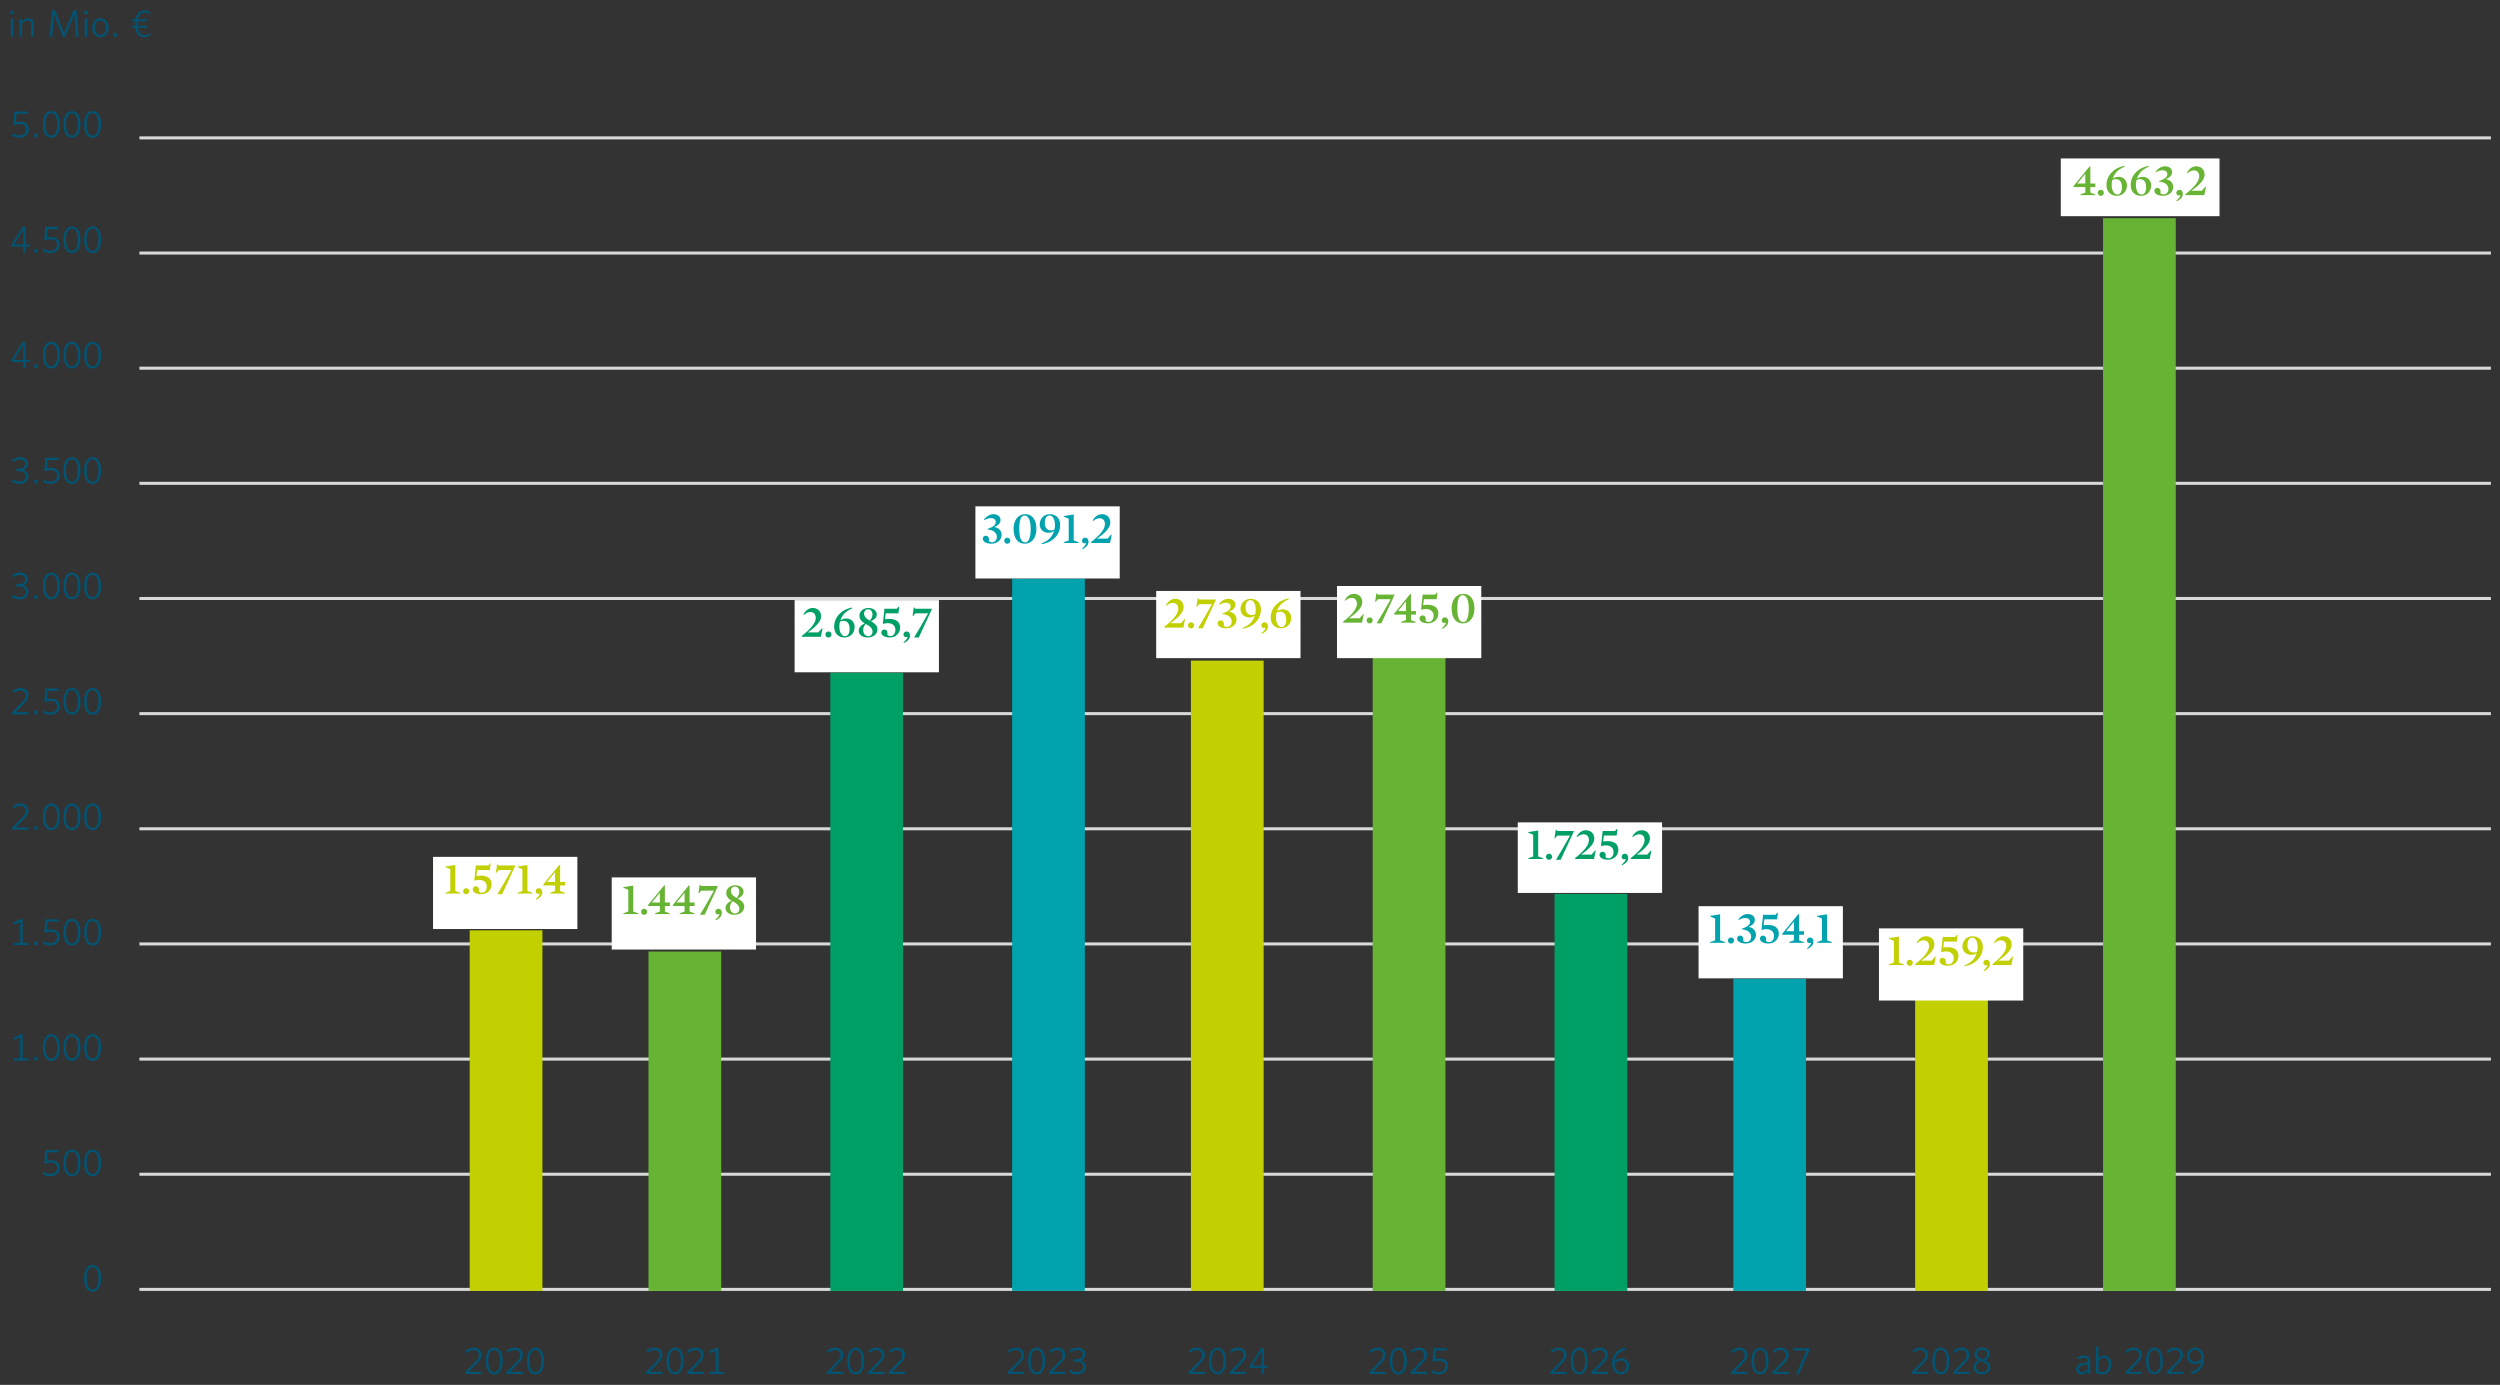 <svg version="1.0" xmlns="http://www.w3.org/2000/svg" xmlns:xlink="http://www.w3.org/1999/xlink" width="825" height="457" viewBox="-157 1284.5 825 457"><rect x="-157" y="1284.5" width="825" height="457" fill="#333333" stroke="none"/><style>.st7{fill:#fff}.st14{fill:#005474}.st15{fill:none;stroke:#d8dada}.st21{fill:#00a2ad}.st22{fill:#c2cf00}.st23{fill:#67b434}.st24{fill:#009f65}.st37{display:inline;fill:none;stroke:#d8dada}.st38{fill:#005474}.st38,.st43,.st45,.st48{display:inline}.st45,.st48{fill:#00a2ad}.st48{fill:#009f65}.st49,.st50,.st51{display:inline;fill:#67b434}.st50,.st51{fill:#c2cf00}.st51{fill:#fff}</style><g id="Graphic"><defs><path id="SVGID_1_" d="M644 2052.5h607v733H644z"/></defs><clipPath id="SVGID_2_"><use xlink:href="#SVGID_1_" overflow="visible"/></clipPath><g><defs><path id="SVGID_7_" d="M-156.047 1991.325h605.376V2847.5h-605.376z"/></defs><clipPath id="SVGID_4_"><use xlink:href="#SVGID_7_" overflow="visible"/></clipPath><path d="M241.85 2055.963l5.398 3.669c1.353-.305 1.249-.431 2.104-1.404 0-13.832 4.885-25.434 10.921-37.533 1.582-3.173 2.387-6.495 5.41-8.63 11.494-8.113 13.854-18.262 16.433-31.211 4.046-7.177 2.316-9.663-.3-17.362-1.97-5.795-1.698-11.283-2.305-17.261-.48-4.731 6.091-4.666 9.218-6.624 4.397-2.751 4.854-14.201 2.906-18.566-3.942-8.831-12.425-8.699-12.425-20.473.957-6.151 5.913-11.938 6.113-17.662.297-8.48-2.004-17.755-2.004-26.595 0-4.904 1.189-9.737 1.303-14.651.132-5.75-1.423-11.237 0-16.961 9.234-14.416 16.475-46.907 38.476-41.246 32.96 8.479 9.144-23.339 16.132-39.639 7.074-11.698 15.141-21.803 15.429-35.827.142-6.932.034-13.642 1.303-20.473 1.53-8.235 4.523-15.862 6.212-23.985 8.901-3.396 18.146-2.212 18.838-13.548.642-10.544 8.249-9.294 13.126-16.358 6.224-9.016 9.918-16.491 9.918-27.698 0-13.564 2.252-16.809 11.924-26.494 5.165-2.91 7.389-12.992 13.025-14.852 4.895-1.614 7.338 4.637 12.024 5.017 6.083.493 7.584-24.289 13.327-28.802 3.812-2.997 17.603 1.296 22.743 2.408 9.562 2.068 15.969 15.419 20.34-3.913l3.607-15.956c1.098-4.859-3.508-7.816-3.508-12.845l3.206-2.509 9.017-2.309c.522-2.926 1.977-9.562 3.307-12.043 1.884-3.512 13.227 11.995 15.33 14.451 7.195 8.409 16.841 27.229 31.161 20.873 2.739-1.214 9.847-9.073 12.525-5.116 4.051 5.985 6.85 7.313 14.128 9.032 6.676-1.674 13.441-3.709 13.927-12.043.318-5.436 6.518-5.837 8.115-10.639 2.372-7.131.982-17.136.702-24.587-.127-3.403.151-5.16-1.402-8.228-1.726-3.405 3.908-7.808 4.809-11.44 2-2.906 2.683-6.122 6.212-7.427 1.775-.657 4.144.284 5.913-.703 3.125-1.747.055-7.351 5.21-7.626 1.886-.101 5.616 3.614 7.414 4.616 5.319 2.959 15.068 3.466 17.736 9.232 2.518 5.441 2.163 14.069 2.404 19.971.072 2.546.501 4.993.501 7.627 0 1.742-.568 3.37-.801 5.018-.266 1.886-.126 3.818-.601 5.62-.6 2.277-.801 4.716-.801 7.125 3.143-.266 6.701-1.862 8.816-4.316 3.389-3.925 6.736-1.198 8.417-7.024.68-2.354 4.838-1.42 6.913-2.309 6.874-2.942 6.545-6.159 6.913-12.644.127-2.249 2.458-3.48 3.005-5.621.905-3.537.937-2.938 3.608-5.62l5.612-6.421.859-10.156c-1.059.08-2.051.205-2.864.32-2.827.399-.951 8.906-3.708 7.528-4.642-2.321 1.529-11.114-6.011-8.933-5.089 1.473 5.731 10.76-1.002 11.843-3.714.598-6.25-3.314-9.019-2.509-5.341 1.553-6.781 5.861-4.409-1.907.577-1.887 5.47-9.593-.5-8.731-2.423.35-5.653 3.035-6.914 3.111-2.573.154 1.744-4.78 2.205-5.419 2.366-3.29 2.04-2.041-1.703-2.81-4.591-.942-5.62-.761-9.519-3.212-5.798-3.645-3.972-3.669 1.102-3.412 1.93.098 3.45.78 5.511.602 7.216 0 18.331.329 22.544-6.824 3.61-6.128 3.64-5.502 9.719-9.333.704-.443-.874-6.188-1.002-6.223l-7.816-2.107c-9.743-2.626-6.244 1.029-11.723-4.917-2.569-2.788-4.886-.385-7.213-2.209-3.675-2.876-5.91 1.878-7.916-.301-1.209-1.311.208-3.357-2.205-3.613-1.831-.192-3.944.704-5.711.704-.356 1.443.626 3.107.301 4.416-.412 1.663-2.081 2.031-2.905 3.513-1.412 2.532-1.546 5.712 1.102 7.626 1.697 1.226-3.206 1.309-3.607 1.606-2.349 1.727-1.981 7.843-3.708 9.132-2.544-1.902-1.483-7.592-2.104-10.738-2.984-.737-9.204.129-3.205-5.519 4.103-3.865 2.426-8.192-1.303-3.212-1.033 1.379-6.222 5.826-8.017 5.52-3.614-.616-.717-5.738 1.804-6.523 9.644-3.002-2.307-6.227-2.505-9.033-.247-3.517 4.306-.829 5.21-.2 2.461 1.708 6.724 3.68 8.717.502 1.328-2.118 1.894-7.025-1.804-7.025-.717 0-4.632 1.255-4.709.501-.098-.96 6.244-8.902 2.004-7.326-9.018 3.35-6.573-.917-13.126-2.609-3.534-.912-2.218 2.519-1.804 5.019 0 2.228 2.436 3.01 3.106 4.917.702 1.991-.754 2.619-2.304 1.705-2.455-1.448-8.739-8.507-9.618-2.307-.832 5.863 12.247 7.323 11.122 9.232-2.799 4.752-8.753 3.612-4.809 8.932 1.615 2.177-1.758 4.536.3 6.422 4.07 3.73-3 5.065-4.909 6.524-4.987 3.814-5.568 2.381-5.812-3.01-.132-2.926-4.255-10.068-4.008-10.538 1.489-2.833 2.304-1.964 2.304-5.419 0-6.812-6.531-4.167-8.617-.201-3.203 6.094-5.762 10.882-6.813 17.664-.476 3.067-3.607 5.672-3.607 8.43 0 3.214 1.35 6.186 1.202 10.236-.131 3.643-4.576 2.657-7.214 3.212-2.242.473-.802-5.691-.802-7.828 0-9.735 4.054-20.82 7.716-29.604 2.357-5.656 1.521-6.222-5.612-6.222 0 .969 2.764 6.81-2.104 5.318-2.242-.688-5.819-3.512-7.313-5.318-3.752-4.531-13.367-.903-9.32 4.515 1.976 2.643 5.604 1.533 6.613 4.013 3.076 7.554-.724 5.214-5.51 3.213-4.466-1.867-1.335 4.725-1.003 5.519.835 1.995 4.144 6.359 4.109 6.423-1.069 1.905-9.647 1.973-11.724 1.705-2.456-.316-3.258 2.327-5.01 3.612-3.425 3.432-4.672 8.349-.301 10.941 3.712 2.2-8.536 2.018-2.003 6.823 1.44 1.059 5.53 2.183 5.311 4.115-.415 3.66-5.628 2.013-8.016 2.61-2.089.524-2.515 2.57-4.209 3.211-4.069 1.539 1.857-9.482-.801-10.135-.41-1.66-6.59.852-7.915.501-2.191-.578 4.681-5.116 6.112-5.82 2.434-1.199-6.694-4.722-8.817-.402-2.816 5.726-3.554-2.066-4.209-3.412-.652-1.343-3.391.344-4.408.401-1.765.099-2.078-2.33-4.711-1.906-4.358.701-3.352 1.564-8.114-.502l-.102.101c0 5.574 6.773 8.574 10.922 10.537 5.679 2.686-.68 9.597 1.503 12.947.762 1.167 5.768 7.748 5.511 8.328-1.419 3.214-8.235-3.243-9.018-4.815-1.681-3.38-3.492-14.854-10.219-10.739-1.439.881-1.9 6.645-4.809 8.831-5.474 4.111-2.237 7.752-4.509 11.34-1.413 2.23-3.494 3.253-4.909 5.621-.492.825-3.105 6.219-4.31 5.619-1.063-.528 1.5-4.517 1.905-5.018 3.348-4.128 3.211-10.896 3.406-16.057.197-5.217-2.94-2.075-6.512-.802-4.224 1.851-3.444.631-4.209 5.118-.472 2.769.516 5.394-.401 8.228-2.524 7.803-5.328 6.859-3.807-.802.711-3.579 1.203-6.991 1.203-10.637-1.249 0-5.398 4.104-6.412 5.118-2.557 2.556-.376 5.345-2.405 7.828-1.293 1.581-1.203 2.758-1.203 4.917 0 3.122.749 5.178 3.407 6.824 4.476 2.768 1.846 6.233 4.208 9.735.231.341 1.544 1.434.702 1.806-1.884.831-3.059.041-4.008-1.506-1.328-2.16-1.804-3.55-1.804-6.222 0-3.094-2.962-3.11-4.609-5.018-1.062-1.229-1.404-3.227-2.505-4.415-1.295-1.396-7.615-8.703-7.615-2.41 0 4.031 4.371 5.782 7.114 7.628 3.003 2.023-6.949 3.042-7.815 2.609-2.394-1.197-8.416-14.25-8.416-6.222 0 2.874-2.713 6.218-2.405 7.828.338 1.764 6.045 7.141 2.505 8.229-2.672.823-7.3-.499-10.42-.101-4.649.593-2.674 6.578-3.507 9.835-.987 4.252 4.068 7.602 1.402 11.842-1.557 2.48-7.136 4.788-9.82 5.419-2.549.6-20.895 9.96-15.529 10.338 1.554.109 11.302-2.437 11.623-2.309 2.235.903 3.969 1.252 6.712.902 3.009-.384 5.005-3.913 6.814-3.913 0 2.924-3.123 2.628-2.304 6.122.741 3.163-1.815 2.727-3.607 4.315-.402.356 1.512 2.388 1.003 4.817-.807 3.839-4.774-1.4-5.412-2.408-1.551-2.448-4.38.761-7.013.1-1.961-.491-2.777-2.592-5.611-1.405-3.864 1.62-4.42 7.601-5.612 11.038-.834 2.402 5.081 2.044 1.102 6.022-1.632 1.633.012 2.883.301 4.615.747 4.485-4.959-3.06-5.511-3.612-2.491-2.491-.85-7.548-2.003-11.14-1.04-3.243-6.812 2.409-11.022 2.409-2.793 0-4.427 4.074-2.706 4.215 1.456.119 3.526-2.607 4.109-.403.413 1.569 3.761 2.252 5.21 2.61 0 9.762-7.358 2.676-11.923 4.015-3.256.954-14.719 13.634-4.308 8.43 3.491-1.745 5.976-4.689 9.264-.589.738 1.021 3.394 2.071 2.505 3.563-.749 1.257-3.05.293-4.308.151-4.849-.549-4.08 3.058-.401 3.964 1.863.458-1.651 2.294-1.703 3.463-.118 2.597 6.686.367 7.665.601 0 2.212-1.8 3.015-2.655 4.566-.98 1.775 2.075 2.596.752 4.968-.964 1.727-2.376 1.566-4.058.955-1.246-.455-.812-3.382-1.504-4.467-2.045-3.208-4.899-1.56-7.164-3.463-.842-.708-1.438-2.608-2.655-2.911-1.233-.308-2.996 2.247-3.758 3.011-1.383 1.386-3.844 1.051-.601 3.01 1.175.709 4.407.592 4.91 1.404 1.742 2.817-1.315 3.312-3.508 3.613-2.251.307-5.035-2.199-6.912.402-1.777 2.457-5.107 5.897 1.205 5.455 4.608.87 7.619-1.922 11.123-4.214 5.018-3.287 4.751 2.675 7.314 4.716 2.11 1.679 5.198 1.99 2.204 5.218-2.204 2.379-5.53-1.366-8.516-.2-1.421.553-1.927 2.419-3.407 2.308-1.43-.108-1.776-2.208-3.708-2.208-1.127 0-5.848 1.341-6.912 1.807-2.887 1.259 2.22 4.547.3 5.619-2.156 1.201-6.198-.401-8.516-.401-3.711 0-4.763 3.182-8.217 3.311-.743.027-5.328-.814-5.511-.101-1.064 4.142 7.415 7.509 7.415 9.233-.202 0-.149-.054-.2.1-3.317 0-7.002.502-10.42.502 1.551 2.238 6.099 5.329 2.303 6.222-1.281.302-7.115 1.097-4.408 3.111 2.08 1.549 3.606.177 3.606 2.911 0 2.346 1.88 2.107-1.502 2.609-2.132.315-10.91-2.084-7.115 1.506.95.899 4.861 4.037 3.607 5.62-3.503 4.427-3.949 4.32 2.104 5.419 3.423.62 8.111.703 11.623.703-.218.657-3.848 2.828-4.809 2.911-2.959.256-2.306 1.543-4.208 2.81-1.79 1.195-4.191-.809-5.912-1.305-2.511-.725-4.983 2.695-8.817.903-1.232-.575-2.534-1.023-3.908-.703-.434.101-1.973 1.928-1.603 2.409.756.985 8.516.52 8.516 2.809 0 .363-2.837 4.474-3.207 5.52-.664 1.878 1.994 7.238.401 8.831-1.085 1.085-5.189-5.719-7.514-5.719-.259 0-2.787 2.94-3.707 3.31-3.692 1.489 3.2 6.133.901 9.233-1.996 2.694-6.721-5.263-8.917 3.011-.05.678 7.818 9.341 4.609 9.533-5.443.328-2.048-5.634-5.109-.602-.636 1.044-1.746 1.423-2.405 2.61-3.132 5.638 4.087-1.319 3.606 5.519-.561 7.967 2.853 3.814 7.014 3.814 0 3.606-7.218 5.183-9.418 6.624-4.758 3.116-2.806-3.886-2.806-6.723-1.081 0-6.233 4.191-8.316 4.716-5.998 1.512-6.772 7.858-12.225 9.433-3.978 1.151-6.174 1.464-7.815 6.423 5.887 0 27.153-14.282 30.761-3.612-3.567 0-7.276-1.661-10.922-1.405-5.063.358.25 5.018-3.105 5.018-4.494 0-12.601 2.203-8.517 8.129 1.196 1.734-.25 3.12 1.102 4.718 5.248 6.193-2.467 1.632-2.905 7.425-.42 5.539-2.113 2.253-4.91 4.116-3.981 2.648-6.113 4.414-6.113-2.811 0-1.445-4.207-8.931-4.409-8.931 0 5.869-7.255 9.315-12.123 12.144-1.685 4.322-11.652 17.983-11.322 19.97.518 3.106 1.82 5.989-2.206 7.527-2.159.826-4.759-3.535-6.612-2.71-2.494 1.109.843 3.468-.401 4.717-1.385 1.39-5.126 1.122-6.514 2.51-6.093 6.093 10.82 1.204 12.626 1.004 4.401-.49-4.925 4.748-5.211 5.719-.57 1.933 4.773 5.577 6.413 5.922 3.351.703 16.546-7.975 19.538-10.538 2.814-2.412-3.137-1.592-4.408-1.807-6.268-1.067 6.349-7.559 7.916-9.131 1.544-1.548 4.203-6.11 6.512-5.922.437.036 2.492 3.43 3.006 4.015.458.517-6.513 4.159-7.615 5.72-3.635 5.146 3.391 3.678 6.313 3.311 0 9.536-7.455 7.785-13.026 11.24-.794.493-13.376 5.335-4.208 5.018.91-.031 5.015-1.133 5.41-.1.099.26-1.7 5.327-1.603 6.723.155 2.223-8.378-.53-10.921 0-2.83.591-7.943 4.451-2.706 6.223-.129.525-2.797.301-3.406.301-2.841 0-7.268 2.12-6.312-2.209 2.001-9.063 1.898-5.059-2.806-11.339-2.901-3.875-6.579-1.573-10.221-2.509-2.599-.669-5.257.892-4.308 3.512.49 1.349-3.195 1.489-.101 3.813 4.159 3.123-1.816 4.366-4.409 5.118-4.848 1.41-2.103-5.361-2.103-7.325-1.69-.425-4.497 1.134-7.215.301-2.902-.891-4.904 1.187-5.41 3.913.234 2.641.046 4.293 2.505 5.519 2.818 1.407 2.116 4.037-.401 3.412-1.197-.297-1.635-.301-2.905-.301-1.114 0-1.761-1.384-2.605-1.806 0-3.018-1.804-6.446-1.804-1.606 0 3.609.948 6.62 3.809 8.931 1.292 1.042 2.812 5.832.8 6.223-3.109.601-4.698-3.116-6.212-5.319-.784-1.14-9.519-5.959-9.519-3.212 0 2.388 7.4 10.541 9.318 12.945 1.662 2.082 3.284 11.385-1.703 4.316-2.535-3.596-4.162-7.897-6.513-11.44-.888-1.339-6.85-1.357-8.617-1.706-2.419-.481-7.354-.223-8.817-2.609-1.581-2.575-1.123-4.243-4.41-3.612-5.841 1.12-10.086-2.361-3.907 5.018 1.999 2.387-3.882 2.102-4.809 5.117-1.222 3.969 14.729 2.791 14.729 4.817 0 .438-2.162 1.563-2.605 2.007-4.866 4.873 7.843 1.213 9.117 1.004 5.366.5 3.618 1.951 6.514 4.114-2.997 0-11.335-2-13.226-.1-.931.934-5.371 2.096-4.208 3.713 1.324 1.84 5.118 1.913 6.713 3.714.827.932-4.114 1.305-4.809 1.305-3.024 0-4.718-3.575-6.012-5.822-1.552-2.694-3.829-1.665-6.212-1.104-3.11.731-3.625-2.925-5.612-3.913-1.662-.827-5.055.063-7.114-.201-1.678-.216-13.227-4.036-13.227-.601 0 .23 11.979 5.418 4.509 5.418-2.819 0-7.434-.277-9.017 2.911-1.275 2.569 9.163 2.993 11.022 2.81 3.75-.369 9.398-.457 12.325 1.906 1.305 1.056-.261 4.751 1.702 6.122 1.385.966 7.315.922 7.315 2.811 0 1.459-8.554-.423-5.11 8.028.973 2.394-1.122.903-2.906.903-4.031 0 2.777-18.709-10.621-15.555-5.536 1.303-1.237 3.455.301 7.325.62 1.559 3.248 5.957.702 6.523-4.254.943-5.874-9.597-7.915-12.343-1.225-1.651-7.946 1.651-9.418 2.81-2.072 1.633 4.236 6.917 4.909 9.232.975 3.347 1.185 2.409-2.003 2.409-5.597 0-4.482-.801-5.011-6.624-.312-3.442-5.515-1.004-8.016-1.004-2.737.218-7.487-3.564-5.21 1.004 2.279 4.572-3.288 5.207-3.908 2.709-.339-1.364.008-2.985-.5-4.315-1.633-4.262-1.73-1.517-1.303 1.404.382 2.614-2.644 5.814-1.803 7.828 1.57 3.755 13.675 1.072 16.533 5.52 2.34 3.645 9.82 4.472 13.926 5.018 1.172.155 10.819.376 8.818 1.606-5.346 3.283-21.311 1.679-26.553-1.705-6.8-4.392-7.728-9.031-12.825-.904-1.056 1.683-4.834 1.52-6.513 2.209-3.656 1.496 5.609 6.111 6.913 7.526 1.52 1.653.998 3.101 2.905 5.018 4.939 4.962-1.594 3.887-4.808 2.61-3.831-1.52-8.808 1.289-3.909 2.91v.402c-2.386 1.017-1.675 8.531-1.101 10.839.756 3.039 12.911 3.276 15.63 3.914 3.598.843 6.963 4.214 10.422 4.214 3.879 0 3.1-4.229 5.311-6.824.562-.661 5.207-4.517 5.811-3.913 1.954 1.954-3.812 7.132.2 10.837 1.86 1.72 7.856-5.492 8.617-2.508.23.9-2.325 5.604 0 5.82 13.974 1.295 9.935-3.152 8.817-13.146.028.249.14.294 0 .501 0-6.841 2.304-3.705 8.016-5.117 0 4.35-3.065 5.855-1.603 10.638.707 2.317 9.133 3.795 8.116 4.816-2.07 2.076-7.134 5.495-10.121 5.019-2.864-.457-17.453.476-15.932 4.114.266.639 3.83 4.543 3.206 4.718l-5.711 1.606c-5.233 1.47-.941-4.559-2.303-7.627-.475-1.068-3.428-6.369-4.109-6.422-.154-.013-2.991 2.266-4.008 2.508-4.248 1.007-5.58.573-9.317-1.404-4.674-2.473-9.625-2.874-14.829-3.613-2.902-.453-5.888.081-8.918-.501-.936-.179.082 2.247-.902 2.91-2.688 1.808-9.077 5.866-2.003 8.029 1.838.56 8.932.135 9.017.703.4 2.645-4.706 1.722-4.008 3.512l1.603 4.115c1.398 3.587 8.932-2.366 9.218 2.007.081 1.241 1.24 4.974.602 5.82l-5.612 7.427c-2.701 3.577-7.139-2.81-10.119-2.81-.991 3.939-7.795 1.707-2.405 7.126 2.803 2.816-3.803 6.823 3.005 6.823 7.706 0 2.664 5.248 3.708 9.334 1.851 7.244 3.5 3.04 5.51-1.506 3.259-7.375 9.586-15.528 18.437-15.053 2.519.135 16.032-3.455 16.032.403-8.479 2.096-16.26 8.148-15.429 18.264.275 3.344-1.604 5.747-1.604-.301 0-4.592 1.773-8.303.601-13.046-2.546 0-11.371 6.687-12.123 9.132-.716 2.327 4.979 3.208 2.303 5.218-3.244 2.436-6.712 4.736-10.42 6.423-4.604 4.607-7.083 6.423 2.004 6.423v.199c1.219.309.54 2.461-.201 3.011-2.86 2.126-5.63-.719-7.915 3.713-.994 1.926-3.103-.109-4.71 1.505-.996 1-4.066 7.208-6.011 4.316-1.312-1.947 3.501-6.658 1.503-9.334-2.142 1.601-5.608 1.863-6.815 3.814-1.75 2.829-2.156 16.82.802 18.566 4.867 2.875 3.246-9.525 8.517-1.906 3.217 4.647 3.418-1.583 5.01-4.517 1.396-2.571 4.2-3.141 3.206.603-1.751 6.592 4.476 1.319 5.811-1.004 2.964-5.152 4.099-2.409 7.115-2.409 0 2.023-6.456 5.684-8.115 7.025-3.739 3.021-4.44 4.272-.802 7.226 2.555 2.072-2.413 3.168-3.408 3.913-8.202 6.162 4.279 26.414-9.617 13.448-1.341-1.252-6.812-11.093-8.918-4.214-2.261 7.373-2.27 17.459.701 24.687 3.672 4.293 8.954 7.17 12.626 11.44 2.241 2.606 6.315 5.957 9.618 6.926 1.753.514 7.873 1.602 4.109 4.114-2.185 1.46-4.937 1.233-7.214 3.313-1.768 1.617.232 5.97 2.805 5.619 3.399-.467 4.005-2.944 8.017-1.706 1.773.548 2.79 2.691 4.108 4.014 2.184 2.191 2.355 1.36 5.011.903 2.771-.477 5.309 3.572 8.816 3.412 4.948-.224 10.092-8.874 14.528-6.523 1.601.849 2.43 5.084 5.211 3.613 2.033-1.075 6.668-5.384 8.216-7.126 4.424 0 11.479-10.527 16.132-12.746 3.086-1.471 10.082-4.209 7.213-7.526-3.003-3.473 2.599-1.904 4.509-2.209 5.275-.842 1.674-5.889 7.515-7.326 3.614-.889 5.746-6.634 2.505-9.232 1.76 0 5.848-1.338 7.114-.501 1.968 1.303.601 3.933.601 5.82 0 1.602 8.57 1.009 10.721 1.305 7.556 1.038 2.021-6.729 5.311-11.039 3.392-4.444 4.91-5.637 4.91-11.842.206-2.438-2.564-5.211-1.803-6.926.976-2.195 1.899-3.985 2.604-6.12.653 0 1.531 4.609 2.104 5.418 1.194 1.689 3.578.625 4.509-.803 1.049-1.607.301-9.43.301-11.842 0-2.56 5.035-4.901 4.91-2.81-.17 2.835-2.518 5.794-2.607 9.233-.077 3.025-.6 5.918-.6 8.931 0 2.088-.387 9.575.3 11.04.551 1.173 2.199 1.462 1.604 3.009-2.229 5.786-.075 4.116 4.107 4.116 2.418 0 2.527.573 3.607 2.407.818 1.387 2.949 1.32 4.31 1.708 1.128.319 4.692 3.055 4.208 4.515-.148.437-.631.718-1.292.941m-176.417-34.031c-.03-.817.379-2.288.652-3.111.277-.84 1.361-3.61 2.404-3.663 1.181-.061 1.357.979 1.152 1.957-.236 1.126-.906 2.076-1.152 3.162-.237 1.052.008 2.055-.149 3.061-.197 1.258-2.047 2.789-2.756 1.054l-.151-2.46zm6.764-32.818c-.624-1.34-1.817-3.361-3.508-3.361-.865 0-1.002 1.125-1.002 1.806 0 .643-.032 1.274-.05 1.907-.034 1.076-.615 2.191.151 3.161 1.055 1.341 2.902-.603 3.707-1.304l.702-2.209zm7.865-4.466c-1.002-.539-1.192-1.587-1.904-2.408-.546-.633-2.411-2.252-2.956-.752-.347.954-.45 2.08-.45 3.111 0 .581.335.938.4 1.505.114.99.227 2.564 1.253 3.161 1.643.957 3.267-.807 3.758-2.208l-.101-2.409zm4.909-.25c-.934.071-1.021.129-1.603-.552-.216-.253-.55-1.296-.601-1.656-.2-1.441.429-2.202.802-3.513.262-.917.32-2.092 1.401-2.409 1.532-.447 2.255.38 2.255 1.807 0 .734.025 1.397.201 2.108.254 1.025.058 1.459-.452 2.309l-2.003 1.906zm7.565-39.693c-.387-.545-.364-1.292-.801-1.907-.878-1.24-5.739-7.479-7.014-6.774-1.484.823.017 3.332.652 4.164 1.395 1.835 5.472 3.312 5.561 5.921.075 2.279.012 6.947 2.956 7.327 1.62.209 4.213-.758 4.358-2.609.176-2.229-2.994-3.185-4.508-4.165l-1.204-1.957zm95.891-143.463c-2.097.311-3.242.866-4.209 2.809-.332.668.735 1.933 1.102 2.509 1.151 1.805 2.822 1.055 4.71 1.055 1.256 0 1.998-.884 2.054-2.158.062-1.397-.926-2.491-1.854-3.412l-1.803-.803zm9.618-17.965c1.611-.307 3.328-1.049 4.859-1.607 1.112-.405 2.36-.953 3.558-.953.546.769.55 2.073.55 3.062 0 2.085-3.533 1.555-4.86 1.555-1.077 0-1.965.243-3.005.402-1.856.286-2.315.049-3.857-.904l2.755-1.555zm-.851 12.043c3.444-.518 6.92-5.431 10.62-4.816 1.273.21.661 1.395 1.253 2.258.742 1.078 4.386 2.812 2.305 4.366-1.706 1.272-4.093 1.169-6.112 1.404-1.601.187-3.054.689-4.56 1.205-1.674.571-3.137 1.424-4.961.953-2.654-.685-1.739-3.209-.1-4.467l1.555-.903zm116.43-133.177c1.066-.238 1.772-1.464 2.556-2.209.791-.752 2.059-3.975 3.507-3.513.908.289.382 2.888.101 3.463-.382.774-.802 1.147-.802 2.057 0 1.567-1.106 1.571-2.204 2.409-1.266.968-2.842 1.879-3.958.2l.8-2.407zm21.243-94.74c.549-2.266 1.601-4.834 2.954-6.725.627-.874 3.156-4.416 4.509-3.612.317 1.576-.823 2.771-1.303 4.115-.885 2.479-2.704 10.291-6.713 8.531l.553-2.309zm15.63-13.9c1.32-1.407 5.589-7.12 7.565-6.222 1.235 2.742 3.118 1.195 5.311 2.307.019.081.037.088.101.151 0 1.134-2.692 2.923-3.457 3.713-1.849 1.905-3.11 4.071-5.762 5.019-2.035.728-4.96 1.517-4.96-1.806l1.202-3.162zm19.539-3.664c1.183-1.371 1.617-3.103 2.705-4.465 1.635-2.05 6.186-2.664 8.667-3.211 2.993-.661 2.288 1.112.401 2.458-3.089 2.202-4.635 5.53-7.415 7.879-2.032 1.716-5.319 4.381-5.01-.552l.652-2.109zm19.738-15.956l-2.855 3.612c-.576 1.396-.522 4.027 1.252 4.668 2.445.884 3.957-4.721 4.059-.051.044 2.009.736 2.632 2.405 1.355 1.404-1.075.413-4.985 3.657-4.064 1.588.452 1.018 1.938 1.904 2.96 1.3 1.504 4.909-3.731 6.111-4.516 2.082-1.362 8.067-6.193 8.067-8.581 0-2.327.5-4.788.5-7.024-.75 0-3.769 1.906-3.907 2.709-.283 1.643 1.101 2.714.952 4.415-.219 2.473-8.812 1.881-9.318.603-.719-1.811.314-3.314-.851-5.57-.541-1.042 1.24-8.124-.301-7.477-1.508.633-2.354 2.594-3.858 3.513-2.127 1.3-1.724 1.637-.702 3.362l2.054 3.462c1.516 2.556-6.034-.519-6.814 2.209-.529 1.848-.102 3.692-2.355 4.415m-5.209-8.832c-.356-1.033 1.522-3.565 1.804-4.817.178-.79 1.949-10.041 3.005-6.975.934 2.704.431 5.538-.1 8.279-.539 2.774-.455 6.279-2.505 8.481-1.118 1.199-1.477 1.893-3.457 1.706-3.309-.311-1.135-2.658.149-4.365l1.104-2.309zm-1.553-2.359c-1.555 1.448-3.415-2.79-4.058-3.362-1.113-.989-3.353-1.881-3.457.402-.061 1.342-1.317 2.117-1.905 3.261-1.167 2.275-1.019 5.354 2.206 5.269 2.777-.073 3.249-3.068 5.459-3.863l1.755-1.707zm16.682-21.878c2.024-1.733 3.211-4.348 5.512-5.671 1.431-.822 8.593-2.096 9.618-1.054 0 2.085-4.444 4.687-6.062 5.771-1.645 1.101-3.367 3.039-3.857 5.018-.274 1.104-.691 2.391-1.354 3.311-1.443 2.01-2.768-.461-4.108 1.154-1.218 1.472-1.151 3.463-3.808 3.463-2.222-2.223.747-7.467 2.054-9.434l2.005-2.558zm42.283-1.756v-5.72c0-1.172 2.145-1.955 2.706-2.91.421-.712 1.542-2.889.151-3.111-1.419-.225-2.879.805-4.209.401-.911-.277-4.093-6.263-5.61-3.312-1.141 2.219-2.959 2.211-5.262 2.811-4.072 1.062-.393 1.714.352 3.513.619 1.496-1.91 2.856-2.305 4.265-.376 1.341.704 2.32-1.303 2.56-.96.116-3.471 1.601-1.503 2.258.657.22 2.903.897 3.158 1.606.144.403-5.087 3.042-3.056 4.115 1.885.997 3.231-.233 4.108 2.309 1.291 3.735 3.809-3.232 4.659-4.115.99-1.026 1.754-1.955 2.907-2.811.685-.511 1.725-.538 2.505-1.104l2.702-.755zm12.175-20.975l-1.603.25c-1.354-.636-3.03-.803-2.604-2.609.231-.989 1.916-1.917 2.003-2.711.311-.171.822-.9 1.203-1.203.426-.337 1.018-.557 1.503-.802 1.294-.656 2.975-.483 4.208-1.305 1.898-1.262 1.156-5.995 4.558-4.718 1.974.74 1.805 4.132 2.155 5.77.62 2.916 1.424 3.654-1.303 5.922-2.021 1.68-7.738 2.263-10.12 1.406m20.941-31.765c-.172-.976.002-1.874-.35-2.859-.337-.946-.919-2.267-2.054-2.309-2.097-.079-2.866 2.097-3.206 3.763-.26 1.272-.152 1.738.35 2.96.634 1.548 3.063.957 4.259.452l1.001-2.007zm3.708 8.883c-1.144.096-2.527.073-3.606-.402-1.318-.581-2.194-2.264-3.959-1.506-1.034.442-.939 1.864-1.352 2.76-.781 1.697-4.187 2.636-4.109 4.366.022.504.672.906 1.002 1.254.927.976.711 2.713 1.904 3.312 2.488 1.246 4.593-1.132 6.011-2.81 1.358-1.607 3.473-3.297 4.309-5.219l-.2-1.755zm4.509-4.467c-.266-1.126-.2-1.913-.752-2.96-.681-1.294-1.688-3.73-.801-5.069.881-1.328 1.63-1.104 2.154.251.42 1.083.926 1.999 1.804 2.81 1.174 1.086 2.626 2.116 2.054 3.914-.384 1.205-2.325 3.348-3.557 2.107l-.902-1.053zm15.982 1.456c-.066-.593.134-1.567.2-2.208.099-.964.105-2.958 1.003-3.513.776-.479 1.272.65 1.803 1.003.466.311 1.691.581 1.954 1.055.375.674-.461 2.364-.701 3.01-.391 1.059-1.485 1.907-2.606 1.907l-1.653-1.254zm41.282-16.26c-.962-.388-1.487-.602-2.556-.602-1.017 0-3.292-.186-4.157.352-.702.435-.754 1.674-.201 2.258.516.546 1.163.575 1.854.653.422.048.891.076 1.304.151.855.151 1.046.906 1.903 1.104.95.22 1.952-.627 2.505-1.305l-.652-2.611zm14.779-15.053c-.652.299-2.447-1.178-2.905-1.706-.975-1.119-1.75-3.814-.702-5.068.929-1.109 1.362.115 2.003.703 1.334 1.224 5.724-1.454 5.411 1.806-.181 1.878-.014 3.521-1.803 4.566l-2.004-.301zm-11.924 11.843l1.804 1.505c.406.356 1.913-.446 2.103-.903.22-.531.008-1.185-.151-1.705-.459-1.517.702-3.204.702-4.818 0-.771.401-2.659 0-3.311-.702-1.141-3.019 1.353-3.508 1.857-.858.885-1.901 1.457-2.855 2.258-.622.524-1.083.934-.801 1.755.439 1.285 1.305 3.113 2.706 3.362m-17.335-8.581c-.075-.756-.161-1.596-.651-2.208-2.342-.456-6.898-.124-4.759-4.065 3.977-7.321 9.747 2.132 13.026-1.304.797-.835.745-1.756 1.754-2.559 1.425-1.137 2.851-1.465 3.957-3.113 1.212-1.803 1.884-3.412 4.359-3.412.976.976-.351 5.646-.351 7.177 0 4.139-3.4 8.369-7.365 9.634-1.632.52-3.817-.656-5.36.502-1.682 1.265-1.379 2.259-4.258 1.103l-.352-1.755zm61.523-26.846c-1.036-.094-2.213-1.329-2.705-2.258-.198-.378 2.6-4.856 3.006-5.671.569-1.148 1.649-1.563 2.204-.301.732 1.667 1.804 3.853 1.804 5.671 0 1.01-.607 1.874-.753 2.86-.195 1.335-.74 1.579-2.053 1.857l-1.503-2.158z" clip-path="url(#SVGID_4_)" fill="#fff"/><path d="M241.85 2055.963h0l5.398 3.669c1.353-.305 1.249-.431 2.104-1.404 0-13.832 4.885-25.434 10.921-37.533 1.582-3.173 2.387-6.495 5.41-8.63 11.494-8.113 13.854-18.262 16.433-31.211 4.046-7.177 2.316-9.663-.3-17.362-1.97-5.795-1.698-11.283-2.305-17.261-.48-4.731 6.091-4.666 9.218-6.624 4.397-2.751 4.854-14.201 2.906-18.566-3.942-8.831-12.425-8.699-12.425-20.473.957-6.151 5.913-11.938 6.113-17.662.297-8.48-2.004-17.755-2.004-26.595 0-4.904 1.189-9.737 1.303-14.651.132-5.75-1.423-11.237 0-16.961 9.234-14.416 16.475-46.907 38.476-41.246 32.96 8.479 9.144-23.339 16.132-39.639 7.074-11.698 15.141-21.803 15.429-35.827.142-6.932.034-13.642 1.303-20.473 1.53-8.235 4.523-15.862 6.212-23.985 8.901-3.396 18.146-2.212 18.838-13.548.642-10.544 8.249-9.294 13.126-16.358 6.224-9.016 9.918-16.491 9.918-27.698 0-13.564 2.252-16.809 11.924-26.494 5.165-2.91 7.389-12.992 13.025-14.852 4.895-1.614 7.338 4.637 12.024 5.017 6.083.493 7.584-24.289 13.327-28.802 3.812-2.997 17.603 1.296 22.743 2.408 9.562 2.068 15.969 15.419 20.34-3.913l3.607-15.956c1.098-4.859-3.508-7.816-3.508-12.845l3.206-2.509 9.017-2.309c.522-2.926 1.977-9.562 3.307-12.043 1.884-3.512 13.227 11.995 15.33 14.451 7.195 8.409 16.841 27.229 31.161 20.873 2.739-1.214 9.847-9.073 12.525-5.116 4.051 5.985 6.85 7.313 14.128 9.032 6.676-1.674 13.441-3.709 13.927-12.043.318-5.436 6.518-5.837 8.115-10.639 2.372-7.131.982-17.136.702-24.587-.127-3.403.151-5.16-1.402-8.228-1.726-3.405 3.908-7.808 4.809-11.44 2-2.906 2.683-6.122 6.212-7.427 1.775-.657 4.144.284 5.913-.703 3.125-1.747.055-7.351 5.21-7.626 1.886-.101 5.616 3.614 7.414 4.616 5.319 2.959 15.068 3.466 17.736 9.232 2.518 5.441 2.163 14.069 2.404 19.971.072 2.546.501 4.993.501 7.627 0 1.742-.568 3.37-.801 5.018-.266 1.886-.126 3.818-.601 5.62-.6 2.277-.801 4.716-.801 7.125 3.143-.266 6.701-1.862 8.816-4.316 3.389-3.925 6.736-1.198 8.417-7.024.68-2.354 4.838-1.42 6.913-2.309 6.874-2.942 6.545-6.159 6.913-12.644.127-2.249 2.458-3.48 3.005-5.621.905-3.537.937-2.938 3.608-5.62l5.612-6.421.859-10.156c-1.059.08-2.051.205-2.864.32-2.827.399-.951 8.906-3.708 7.528-4.642-2.321 1.529-11.114-6.011-8.933-5.089 1.473 5.731 10.76-1.002 11.843-3.714.598-6.25-3.314-9.019-2.509-5.341 1.553-6.781 5.861-4.409-1.907.577-1.887 5.47-9.593-.5-8.731-2.423.35-5.653 3.035-6.914 3.111-2.573.154 1.744-4.78 2.205-5.419 2.366-3.29 2.04-2.041-1.703-2.81-4.591-.942-5.62-.761-9.519-3.212-5.798-3.645-3.972-3.669 1.102-3.412 1.93.098 3.45.78 5.511.602 7.216 0 18.331.329 22.544-6.824 3.61-6.128 3.64-5.502 9.719-9.333.704-.443-.874-6.188-1.002-6.223l-7.816-2.107c-9.743-2.626-6.244 1.029-11.723-4.917-2.569-2.788-4.886-.385-7.213-2.209-3.675-2.876-5.91 1.878-7.916-.301-1.209-1.311.208-3.357-2.205-3.613-1.831-.192-3.944.704-5.711.704-.356 1.443.626 3.107.301 4.416-.412 1.663-2.081 2.031-2.905 3.513-1.412 2.532-1.546 5.712 1.102 7.626 1.697 1.226-3.206 1.309-3.607 1.606-2.349 1.727-1.981 7.843-3.708 9.132-2.544-1.902-1.483-7.592-2.104-10.738-2.984-.737-9.204.129-3.205-5.519 4.103-3.865 2.426-8.192-1.303-3.212-1.033 1.379-6.222 5.826-8.017 5.52-3.614-.616-.717-5.738 1.804-6.523 9.644-3.002-2.307-6.227-2.505-9.033-.247-3.517 4.306-.829 5.21-.2 2.461 1.708 6.724 3.68 8.717.502 1.328-2.118 1.894-7.025-1.804-7.025-.717 0-4.632 1.255-4.709.501-.098-.96 6.244-8.902 2.004-7.326-9.018 3.35-6.573-.917-13.126-2.609-3.534-.912-2.218 2.519-1.804 5.019 0 2.228 2.436 3.01 3.106 4.917.702 1.991-.754 2.619-2.304 1.705-2.455-1.448-8.739-8.507-9.618-2.307-.832 5.863 12.247 7.323 11.122 9.232-2.799 4.752-8.753 3.612-4.809 8.932 1.615 2.177-1.758 4.536.3 6.422 4.07 3.73-3 5.065-4.909 6.524-4.987 3.814-5.568 2.381-5.812-3.01-.132-2.926-4.255-10.068-4.008-10.538 1.489-2.833 2.304-1.964 2.304-5.419 0-6.812-6.531-4.167-8.617-.201-3.203 6.094-5.762 10.882-6.813 17.664-.476 3.067-3.607 5.672-3.607 8.43 0 3.214 1.35 6.186 1.202 10.236-.131 3.643-4.576 2.657-7.214 3.212-2.242.473-.802-5.691-.802-7.828 0-9.735 4.054-20.82 7.716-29.604 2.357-5.656 1.521-6.222-5.612-6.222 0 .969 2.764 6.81-2.104 5.318-2.242-.688-5.819-3.512-7.313-5.318-3.752-4.531-13.367-.903-9.32 4.515 1.976 2.643 5.604 1.533 6.613 4.013 3.076 7.554-.724 5.214-5.51 3.213-4.466-1.867-1.335 4.725-1.003 5.519.835 1.995 4.144 6.359 4.109 6.423-1.069 1.905-9.647 1.973-11.724 1.705-2.456-.316-3.258 2.327-5.01 3.612-3.425 3.432-4.672 8.349-.301 10.941 3.712 2.2-8.536 2.018-2.003 6.823 1.44 1.059 5.53 2.183 5.311 4.115-.415 3.66-5.628 2.013-8.016 2.61-2.089.524-2.515 2.57-4.209 3.211-4.069 1.539 1.857-9.482-.801-10.135-.41-1.66-6.59.852-7.915.501-2.191-.578 4.681-5.116 6.112-5.82 2.434-1.199-6.694-4.722-8.817-.402-2.816 5.726-3.554-2.066-4.209-3.412-.652-1.343-3.391.344-4.408.401-1.765.099-2.078-2.33-4.711-1.906-4.358.701-3.352 1.564-8.114-.502l-.102.101c0 5.574 6.773 8.574 10.922 10.537 5.679 2.686-.68 9.597 1.503 12.947.762 1.167 5.768 7.748 5.511 8.328-1.419 3.214-8.235-3.243-9.018-4.815-1.681-3.38-3.492-14.854-10.219-10.739-1.439.881-1.9 6.645-4.809 8.831-5.474 4.111-2.237 7.752-4.509 11.34-1.413 2.23-3.494 3.253-4.909 5.621-.492.825-3.105 6.219-4.31 5.619-1.063-.528 1.5-4.517 1.905-5.018 3.348-4.128 3.211-10.896 3.406-16.057.197-5.217-2.94-2.075-6.512-.802-4.224 1.851-3.444.631-4.209 5.118-.472 2.769.516 5.394-.401 8.228-2.524 7.803-5.328 6.859-3.807-.802.711-3.579 1.203-6.991 1.203-10.637-1.249 0-5.398 4.104-6.412 5.118-2.557 2.556-.376 5.345-2.405 7.828-1.293 1.581-1.203 2.758-1.203 4.917 0 3.122.749 5.178 3.407 6.824 4.476 2.768 1.846 6.233 4.208 9.735.231.341 1.544 1.434.702 1.806-1.884.831-3.059.041-4.008-1.506-1.328-2.16-1.804-3.55-1.804-6.222 0-3.094-2.962-3.11-4.609-5.018-1.062-1.229-1.404-3.227-2.505-4.415-1.295-1.396-7.615-8.703-7.615-2.41 0 4.031 4.371 5.782 7.114 7.628 3.003 2.023-6.949 3.042-7.815 2.609-2.394-1.197-8.416-14.25-8.416-6.222 0 2.874-2.713 6.218-2.405 7.828.338 1.764 6.045 7.141 2.505 8.229-2.672.823-7.3-.499-10.42-.101-4.649.593-2.674 6.578-3.507 9.835-.987 4.252 4.068 7.602 1.402 11.842-1.557 2.48-7.136 4.788-9.82 5.419-2.549.6-20.895 9.96-15.529 10.338 1.554.109 11.302-2.437 11.623-2.309 2.235.903 3.969 1.252 6.712.902 3.009-.384 5.005-3.913 6.814-3.913 0 2.924-3.123 2.628-2.304 6.122.741 3.163-1.815 2.727-3.607 4.315-.402.356 1.512 2.388 1.003 4.817-.807 3.839-4.774-1.4-5.412-2.408-1.551-2.448-4.38.761-7.013.1-1.961-.491-2.777-2.592-5.611-1.405-3.864 1.62-4.42 7.601-5.612 11.038-.834 2.402 5.081 2.044 1.102 6.022-1.632 1.633.012 2.883.301 4.615.747 4.485-4.959-3.06-5.511-3.612-2.491-2.491-.85-7.548-2.003-11.14-1.04-3.243-6.812 2.409-11.022 2.409-2.793 0-4.427 4.074-2.706 4.215 1.456.119 3.526-2.607 4.109-.403.413 1.569 3.761 2.252 5.21 2.61 0 9.762-7.358 2.676-11.923 4.015-3.256.954-14.719 13.634-4.308 8.43 3.491-1.745 5.976-4.689 9.264-.589.738 1.021 3.394 2.071 2.505 3.563-.749 1.257-3.05.293-4.308.151-4.849-.549-4.08 3.058-.401 3.964 1.863.458-1.651 2.294-1.703 3.463-.118 2.597 6.686.367 7.665.601 0 2.212-1.8 3.015-2.655 4.566-.98 1.775 2.075 2.596.752 4.968-.964 1.727-2.376 1.566-4.058.955-1.246-.455-.812-3.382-1.504-4.467-2.045-3.208-4.899-1.56-7.164-3.463-.842-.708-1.438-2.608-2.655-2.911-1.233-.308-2.996 2.247-3.758 3.011-1.383 1.386-3.844 1.051-.601 3.01 1.175.709 4.407.592 4.91 1.404 1.742 2.817-1.315 3.312-3.508 3.613-2.251.307-5.035-2.199-6.912.402-1.777 2.457-5.107 5.897 1.205 5.455 4.608.87 7.619-1.922 11.123-4.214 5.018-3.287 4.751 2.675 7.314 4.716 2.11 1.679 5.198 1.99 2.204 5.218-2.204 2.379-5.53-1.366-8.516-.2-1.421.553-1.927 2.419-3.407 2.308-1.43-.108-1.776-2.208-3.708-2.208-1.127 0-5.848 1.341-6.912 1.807-2.887 1.259 2.22 4.547.3 5.619-2.156 1.201-6.198-.401-8.516-.401-3.711 0-4.763 3.182-8.217 3.311-.743.027-5.328-.814-5.511-.101-1.064 4.142 7.415 7.509 7.415 9.233-.202 0-.149-.054-.2.1-3.317 0-7.002.502-10.42.502 1.551 2.238 6.099 5.329 2.303 6.222-1.281.302-7.115 1.097-4.408 3.111 2.08 1.549 3.606.177 3.606 2.911 0 2.346 1.88 2.107-1.502 2.609-2.132.315-10.91-2.084-7.115 1.506.95.899 4.861 4.037 3.607 5.62-3.503 4.427-3.949 4.32 2.104 5.419 3.423.62 8.111.703 11.623.703-.218.657-3.848 2.828-4.809 2.911-2.959.256-2.306 1.543-4.208 2.81-1.79 1.195-4.191-.809-5.912-1.305-2.511-.725-4.983 2.695-8.817.903-1.232-.575-2.534-1.023-3.908-.703-.434.101-1.973 1.928-1.603 2.409.756.985 8.516.52 8.516 2.809 0 .363-2.837 4.474-3.207 5.52-.664 1.878 1.994 7.238.401 8.831-1.085 1.085-5.189-5.719-7.514-5.719-.259 0-2.787 2.94-3.707 3.31-3.692 1.489 3.2 6.133.901 9.233-1.996 2.694-6.721-5.263-8.917 3.011-.05.678 7.818 9.341 4.609 9.533-5.443.328-2.048-5.634-5.109-.602-.636 1.044-1.746 1.423-2.405 2.61-3.132 5.638 4.087-1.319 3.606 5.519-.561 7.967 2.853 3.814 7.014 3.814 0 3.606-7.218 5.183-9.418 6.624-4.758 3.116-2.806-3.886-2.806-6.723-1.081 0-6.233 4.191-8.316 4.716-5.998 1.512-6.772 7.858-12.225 9.433-3.978 1.151-6.174 1.464-7.815 6.423 5.887 0 27.153-14.282 30.761-3.612-3.567 0-7.276-1.661-10.922-1.405-5.063.358.25 5.018-3.105 5.018-4.494 0-12.601 2.203-8.517 8.129 1.196 1.734-.25 3.12 1.102 4.718 5.248 6.193-2.467 1.632-2.905 7.425-.42 5.539-2.113 2.253-4.91 4.116-3.981 2.648-6.113 4.414-6.113-2.811 0-1.445-4.207-8.931-4.409-8.931 0 5.869-7.255 9.315-12.123 12.144-1.685 4.322-11.652 17.983-11.322 19.97.518 3.106 1.82 5.989-2.206 7.527-2.159.826-4.759-3.535-6.612-2.71-2.494 1.109.843 3.468-.401 4.717-1.385 1.39-5.126 1.122-6.514 2.51-6.093 6.093 10.82 1.204 12.626 1.004 4.401-.49-4.925 4.748-5.211 5.719-.57 1.933 4.773 5.577 6.413 5.922 3.351.703 16.546-7.975 19.538-10.538 2.814-2.412-3.137-1.592-4.408-1.807-6.268-1.067 6.349-7.559 7.916-9.131 1.544-1.548 4.203-6.11 6.512-5.922.437.036 2.492 3.43 3.006 4.015.458.517-6.513 4.159-7.615 5.72-3.635 5.146 3.391 3.678 6.313 3.311 0 9.536-7.455 7.785-13.026 11.24-.794.493-13.376 5.335-4.208 5.018.91-.031 5.015-1.133 5.41-.1.099.26-1.7 5.327-1.603 6.723.155 2.223-8.378-.53-10.921 0-2.83.591-7.943 4.451-2.706 6.223-.129.525-2.797.301-3.406.301-2.841 0-7.268 2.12-6.312-2.209 2.001-9.063 1.898-5.059-2.806-11.339-2.901-3.875-6.579-1.573-10.221-2.509-2.599-.669-5.257.892-4.308 3.512.49 1.349-3.195 1.489-.101 3.813 4.159 3.123-1.816 4.366-4.409 5.118-4.848 1.41-2.103-5.361-2.103-7.325-1.69-.425-4.497 1.134-7.215.301-2.902-.891-4.904 1.187-5.41 3.913.234 2.641.046 4.293 2.505 5.519 2.818 1.407 2.116 4.037-.401 3.412-1.197-.297-1.635-.301-2.905-.301-1.114 0-1.761-1.384-2.605-1.806 0-3.018-1.804-6.446-1.804-1.606 0 3.609.948 6.62 3.809 8.931 1.292 1.042 2.812 5.832.8 6.223-3.109.601-4.698-3.116-6.212-5.319-.784-1.14-9.519-5.959-9.519-3.212 0 2.388 7.4 10.541 9.318 12.945 1.662 2.082 3.284 11.385-1.703 4.316-2.535-3.596-4.162-7.897-6.513-11.44-.888-1.339-6.85-1.357-8.617-1.706-2.419-.481-7.354-.223-8.817-2.609-1.581-2.575-1.123-4.243-4.41-3.612-5.841 1.12-10.086-2.361-3.907 5.018 1.999 2.387-3.882 2.102-4.809 5.117-1.222 3.969 14.729 2.791 14.729 4.817 0 .438-2.162 1.563-2.605 2.007-4.866 4.873 7.843 1.213 9.117 1.004 5.366.5 3.618 1.951 6.514 4.114-2.997 0-11.335-2-13.226-.1-.931.934-5.371 2.096-4.208 3.713 1.324 1.84 5.118 1.913 6.713 3.714.827.932-4.114 1.305-4.809 1.305-3.024 0-4.718-3.575-6.012-5.822-1.552-2.694-3.829-1.665-6.212-1.104-3.11.731-3.625-2.925-5.612-3.913-1.662-.827-5.055.063-7.114-.201-1.678-.216-13.227-4.036-13.227-.601 0 .23 11.979 5.418 4.509 5.418-2.819 0-7.434-.277-9.017 2.911-1.275 2.569 9.163 2.993 11.022 2.81 3.75-.369 9.398-.457 12.325 1.906 1.305 1.056-.261 4.751 1.702 6.122 1.385.966 7.315.922 7.315 2.811 0 1.459-8.554-.423-5.11 8.028.973 2.394-1.122.903-2.906.903-4.031 0 2.777-18.709-10.621-15.555-5.536 1.303-1.237 3.455.301 7.325.62 1.559 3.248 5.957.702 6.523-4.254.943-5.874-9.597-7.915-12.343-1.225-1.651-7.946 1.651-9.418 2.81-2.072 1.633 4.236 6.917 4.909 9.232.975 3.347 1.185 2.409-2.003 2.409-5.597 0-4.482-.801-5.011-6.624-.312-3.442-5.515-1.004-8.016-1.004-2.737.218-7.487-3.564-5.21 1.004 2.279 4.572-3.288 5.207-3.908 2.709-.339-1.364.008-2.985-.5-4.315-1.633-4.262-1.73-1.517-1.303 1.404.382 2.614-2.644 5.814-1.803 7.828 1.57 3.755 13.675 1.072 16.533 5.52 2.34 3.645 9.82 4.472 13.926 5.018 1.172.155 10.819.376 8.818 1.606-5.346 3.283-21.311 1.679-26.553-1.705-6.8-4.392-7.728-9.031-12.825-.904-1.056 1.683-4.834 1.52-6.513 2.209-3.656 1.496 5.609 6.111 6.913 7.526 1.52 1.653.998 3.101 2.905 5.018 4.939 4.962-1.594 3.887-4.808 2.61-3.831-1.52-8.808 1.289-3.909 2.91v.402c-2.386 1.017-1.675 8.531-1.101 10.839.756 3.039 12.911 3.276 15.63 3.914 3.598.843 6.963 4.214 10.422 4.214 3.879 0 3.1-4.229 5.311-6.824.562-.661 5.207-4.517 5.811-3.913 1.954 1.954-3.812 7.132.2 10.837 1.86 1.72 7.856-5.492 8.617-2.508.23.9-2.325 5.604 0 5.82 13.974 1.295 9.935-3.152 8.817-13.146.028.249.14.294 0 .501 0-6.841 2.304-3.705 8.016-5.117 0 4.35-3.065 5.855-1.603 10.638.707 2.317 9.133 3.795 8.116 4.816-2.07 2.076-7.134 5.495-10.121 5.019-2.864-.457-17.453.476-15.932 4.114.266.639 3.83 4.543 3.206 4.718l-5.711 1.606c-5.233 1.47-.941-4.559-2.303-7.627-.475-1.068-3.428-6.369-4.109-6.422-.154-.013-2.991 2.266-4.008 2.508-4.248 1.007-5.58.573-9.317-1.404-4.674-2.473-9.625-2.874-14.829-3.613-2.902-.453-5.888.081-8.918-.501-.936-.179.082 2.247-.902 2.91-2.688 1.808-9.077 5.866-2.003 8.029 1.838.56 8.932.135 9.017.703.4 2.645-4.706 1.722-4.008 3.512l1.603 4.115c1.398 3.587 8.932-2.366 9.218 2.007.081 1.241 1.24 4.974.602 5.82l-5.612 7.427c-2.701 3.577-7.139-2.81-10.119-2.81-.991 3.939-7.795 1.707-2.405 7.126 2.803 2.816-3.803 6.823 3.005 6.823 7.706 0 2.664 5.248 3.708 9.334 1.851 7.244 3.5 3.04 5.51-1.506 3.259-7.375 9.586-15.528 18.437-15.053 2.519.135 16.032-3.455 16.032.403-8.479 2.096-16.26 8.148-15.429 18.264.275 3.344-1.604 5.747-1.604-.301 0-4.592 1.773-8.303.601-13.046-2.546 0-11.371 6.687-12.123 9.132-.716 2.327 4.979 3.208 2.303 5.218-3.244 2.436-6.712 4.736-10.42 6.423-4.604 4.607-7.083 6.423 2.004 6.423v.199c1.219.309.54 2.461-.201 3.011-2.86 2.126-5.63-.719-7.915 3.713-.994 1.926-3.103-.109-4.71 1.505-.996 1-4.066 7.208-6.011 4.316-1.312-1.947 3.501-6.658 1.503-9.334-2.142 1.601-5.608 1.863-6.815 3.814-1.75 2.829-2.156 16.82.802 18.566 4.867 2.875 3.246-9.525 8.517-1.906 3.217 4.647 3.418-1.583 5.01-4.517 1.396-2.571 4.2-3.141 3.206.603-1.751 6.592 4.476 1.319 5.811-1.004 2.964-5.152 4.099-2.409 7.115-2.409 0 2.023-6.456 5.684-8.115 7.025-3.739 3.021-4.44 4.272-.802 7.226 2.555 2.072-2.413 3.168-3.408 3.913-8.202 6.162 4.279 26.414-9.617 13.448-1.341-1.252-6.812-11.093-8.918-4.214-2.261 7.373-2.27 17.459.701 24.687 3.672 4.293 8.954 7.17 12.626 11.44 2.241 2.606 6.315 5.957 9.618 6.926 1.753.514 7.873 1.602 4.109 4.114-2.185 1.46-4.937 1.233-7.214 3.313-1.768 1.617.232 5.97 2.805 5.619 3.399-.467 4.005-2.944 8.017-1.706 1.773.548 2.79 2.691 4.108 4.014 2.184 2.191 2.355 1.36 5.011.903 2.771-.477 5.309 3.572 8.816 3.412 4.948-.224 10.092-8.874 14.528-6.523 1.601.849 2.43 5.084 5.211 3.613 2.033-1.075 6.668-5.384 8.216-7.126 4.424 0 11.479-10.527 16.132-12.746 3.086-1.471 10.082-4.209 7.213-7.526-3.003-3.473 2.599-1.904 4.509-2.209 5.275-.842 1.674-5.889 7.515-7.326 3.614-.889 5.746-6.634 2.505-9.232 1.76 0 5.848-1.338 7.114-.501 1.968 1.303.601 3.933.601 5.82 0 1.602 8.57 1.009 10.721 1.305 7.556 1.038 2.021-6.729 5.311-11.039 3.392-4.444 4.91-5.637 4.91-11.842.206-2.438-2.564-5.211-1.803-6.926.976-2.195 1.899-3.985 2.604-6.12.653 0 1.531 4.609 2.104 5.418 1.194 1.689 3.578.625 4.509-.803 1.049-1.607.301-9.43.301-11.842 0-2.56 5.035-4.901 4.91-2.81-.17 2.835-2.518 5.794-2.607 9.233-.077 3.025-.6 5.918-.6 8.931 0 2.088-.387 9.575.3 11.04.551 1.173 2.199 1.462 1.604 3.009-2.229 5.786-.075 4.116 4.107 4.116 2.418 0 2.527.573 3.607 2.407.818 1.387 2.949 1.32 4.31 1.708 1.128.319 4.692 3.055 4.208 4.515-.148.437-.631.718-1.292.941zm-176.417-34.031c-.03-.817.379-2.288.652-3.111.277-.84 1.361-3.61 2.404-3.663 1.181-.061 1.357.979 1.152 1.957-.236 1.126-.906 2.076-1.152 3.162-.237 1.052.008 2.055-.149 3.061-.197 1.258-2.047 2.789-2.756 1.054l-.151-2.46zm6.764-32.818c-.624-1.34-1.817-3.361-3.508-3.361-.865 0-1.002 1.125-1.002 1.806 0 .643-.032 1.274-.05 1.907-.034 1.076-.615 2.191.151 3.161 1.055 1.341 2.902-.603 3.707-1.304l.702-2.209zm7.865-4.466c-1.002-.539-1.192-1.587-1.904-2.408-.546-.633-2.411-2.252-2.956-.752-.347.954-.45 2.08-.45 3.111 0 .581.335.938.4 1.505.114.99.227 2.564 1.253 3.161 1.643.957 3.267-.807 3.758-2.208l-.101-2.409zm4.909-.25c-.934.071-1.021.129-1.603-.552-.216-.253-.55-1.296-.601-1.656-.2-1.441.429-2.202.802-3.513.262-.917.32-2.092 1.401-2.409 1.532-.447 2.255.38 2.255 1.807 0 .734.025 1.397.201 2.108.254 1.025.058 1.459-.452 2.309l-2.003 1.906zm7.565-39.693c-.387-.545-.364-1.292-.801-1.907-.878-1.24-5.739-7.479-7.014-6.774-1.484.823.017 3.332.652 4.164 1.395 1.835 5.472 3.312 5.561 5.921.075 2.279.012 6.947 2.956 7.327 1.62.209 4.213-.758 4.358-2.609.176-2.229-2.994-3.185-4.508-4.165l-1.204-1.957zm95.891-143.463c-2.097.311-3.242.866-4.209 2.809-.332.668.735 1.933 1.102 2.509 1.151 1.805 2.822 1.055 4.71 1.055 1.256 0 1.998-.884 2.054-2.158.062-1.397-.926-2.491-1.854-3.412l-1.803-.803zm9.618-17.965c1.611-.307 3.328-1.049 4.859-1.607 1.112-.405 2.36-.953 3.558-.953.546.769.55 2.073.55 3.062 0 2.085-3.533 1.555-4.86 1.555-1.077 0-1.965.243-3.005.402-1.856.286-2.315.049-3.857-.904l2.755-1.555zm-.851 12.043c3.444-.518 6.92-5.431 10.62-4.816 1.273.21.661 1.395 1.253 2.258.742 1.078 4.386 2.812 2.305 4.366-1.706 1.272-4.093 1.169-6.112 1.404-1.601.187-3.054.689-4.56 1.205-1.674.571-3.137 1.424-4.961.953-2.654-.685-1.739-3.209-.1-4.467l1.555-.903zm116.43-133.177c1.066-.238 1.772-1.464 2.556-2.209.791-.752 2.059-3.975 3.507-3.513.908.289.382 2.888.101 3.463-.382.774-.802 1.147-.802 2.057 0 1.567-1.106 1.571-2.204 2.409-1.266.968-2.842 1.879-3.958.2l.8-2.407zm21.243-94.74c.549-2.266 1.601-4.834 2.954-6.725.627-.874 3.156-4.416 4.509-3.612.317 1.576-.823 2.771-1.303 4.115-.885 2.479-2.704 10.291-6.713 8.531l.553-2.309zm15.63-13.9c1.32-1.407 5.589-7.12 7.565-6.222 1.235 2.742 3.118 1.195 5.311 2.307.019.081.037.088.101.151 0 1.134-2.692 2.923-3.457 3.713-1.849 1.905-3.11 4.071-5.762 5.019-2.035.728-4.96 1.517-4.96-1.806l1.202-3.162zm19.539-3.664c1.183-1.371 1.617-3.103 2.705-4.465 1.635-2.05 6.186-2.664 8.667-3.211 2.993-.661 2.288 1.112.401 2.458-3.089 2.202-4.635 5.53-7.415 7.879-2.032 1.716-5.319 4.381-5.01-.552l.652-2.109zm19.738-15.956l-2.855 3.612c-.576 1.396-.522 4.027 1.252 4.668 2.445.884 3.957-4.721 4.059-.051.044 2.009.736 2.632 2.405 1.355 1.404-1.075.413-4.985 3.657-4.064 1.588.452 1.018 1.938 1.904 2.96 1.3 1.504 4.909-3.731 6.111-4.516 2.082-1.362 8.067-6.193 8.067-8.581 0-2.327.5-4.788.5-7.024-.75 0-3.769 1.906-3.907 2.709-.283 1.643 1.101 2.714.952 4.415-.219 2.473-8.812 1.881-9.318.603-.719-1.811.314-3.314-.851-5.57-.541-1.042 1.24-8.124-.301-7.477-1.508.633-2.354 2.594-3.858 3.513-2.127 1.3-1.724 1.637-.702 3.362l2.054 3.462c1.516 2.556-6.034-.519-6.814 2.209-.529 1.848-.102 3.692-2.355 4.415zm-5.209-8.832c-.356-1.033 1.522-3.565 1.804-4.817.178-.79 1.949-10.041 3.005-6.975.934 2.704.431 5.538-.1 8.279-.539 2.774-.455 6.279-2.505 8.481-1.118 1.199-1.477 1.893-3.457 1.706-3.309-.311-1.135-2.658.149-4.365l1.104-2.309zm-1.553-2.359c-1.555 1.448-3.415-2.79-4.058-3.362-1.113-.989-3.353-1.881-3.457.402-.061 1.342-1.317 2.117-1.905 3.261-1.167 2.275-1.019 5.354 2.206 5.269 2.777-.073 3.249-3.068 5.459-3.863l1.755-1.707zm16.682-21.878c2.024-1.733 3.211-4.348 5.512-5.671 1.431-.822 8.593-2.096 9.618-1.054 0 2.085-4.444 4.687-6.062 5.771-1.645 1.101-3.367 3.039-3.857 5.018-.274 1.104-.691 2.391-1.354 3.311-1.443 2.01-2.768-.461-4.108 1.154-1.218 1.472-1.151 3.463-3.808 3.463-2.222-2.223.747-7.467 2.054-9.434l2.005-2.558zm42.283-1.756v-5.72c0-1.172 2.145-1.955 2.706-2.91.421-.712 1.542-2.889.151-3.111-1.419-.225-2.879.805-4.209.401-.911-.277-4.093-6.263-5.61-3.312-1.141 2.219-2.959 2.211-5.262 2.811-4.072 1.062-.393 1.714.352 3.513.619 1.496-1.91 2.856-2.305 4.265-.376 1.341.704 2.32-1.303 2.56-.96.116-3.471 1.601-1.503 2.258.657.22 2.903.897 3.158 1.606.144.403-5.087 3.042-3.056 4.115 1.885.997 3.231-.233 4.108 2.309 1.291 3.735 3.809-3.232 4.659-4.115.99-1.026 1.754-1.955 2.907-2.811.685-.511 1.725-.538 2.505-1.104l2.702-.755zm12.175-20.975l-1.603.25c-1.354-.636-3.03-.803-2.604-2.609.231-.989 1.916-1.917 2.003-2.711.311-.171.822-.9 1.203-1.203.426-.337 1.018-.557 1.503-.802 1.294-.656 2.975-.483 4.208-1.305 1.898-1.262 1.156-5.995 4.558-4.718 1.974.74 1.805 4.132 2.155 5.77.62 2.916 1.424 3.654-1.303 5.922-2.021 1.68-7.738 2.263-10.12 1.406zm20.941-31.765c-.172-.976.002-1.874-.35-2.859-.337-.946-.919-2.267-2.054-2.309-2.097-.079-2.866 2.097-3.206 3.763-.26 1.272-.152 1.738.35 2.96.634 1.548 3.063.957 4.259.452l1.001-2.007zm3.708 8.883c-1.144.096-2.527.073-3.606-.402-1.318-.581-2.194-2.264-3.959-1.506-1.034.442-.939 1.864-1.352 2.76-.781 1.697-4.187 2.636-4.109 4.366.022.504.672.906 1.002 1.254.927.976.711 2.713 1.904 3.312 2.488 1.246 4.593-1.132 6.011-2.81 1.358-1.607 3.473-3.297 4.309-5.219l-.2-1.755zm4.509-4.467c-.266-1.126-.2-1.913-.752-2.96-.681-1.294-1.688-3.73-.801-5.069.881-1.328 1.63-1.104 2.154.251.42 1.083.926 1.999 1.804 2.81 1.174 1.086 2.626 2.116 2.054 3.914-.384 1.205-2.325 3.348-3.557 2.107l-.902-1.053zm15.982 1.456c-.066-.593.134-1.567.2-2.208.099-.964.105-2.958 1.003-3.513.776-.479 1.272.65 1.803 1.003.466.311 1.691.581 1.954 1.055.375.674-.461 2.364-.701 3.01-.391 1.059-1.485 1.907-2.606 1.907l-1.653-1.254zm41.282-16.26c-.962-.388-1.487-.602-2.556-.602-1.017 0-3.292-.186-4.157.352-.702.435-.754 1.674-.201 2.258.516.546 1.163.575 1.854.653.422.048.891.076 1.304.151.855.151 1.046.906 1.903 1.104.95.22 1.952-.627 2.505-1.305l-.652-2.611zm14.779-15.053c-.652.299-2.447-1.178-2.905-1.706-.975-1.119-1.75-3.814-.702-5.068.929-1.109 1.362.115 2.003.703 1.334 1.224 5.724-1.454 5.411 1.806-.181 1.878-.014 3.521-1.803 4.566l-2.004-.301zm-11.924 11.843l1.804 1.505c.406.356 1.913-.446 2.103-.903.22-.531.008-1.185-.151-1.705-.459-1.517.702-3.204.702-4.818 0-.771.401-2.659 0-3.311-.702-1.141-3.019 1.353-3.508 1.857-.858.885-1.901 1.457-2.855 2.258-.622.524-1.083.934-.801 1.755.439 1.285 1.305 3.113 2.706 3.362zm-17.335-8.581c-.075-.756-.161-1.596-.651-2.208-2.342-.456-6.898-.124-4.759-4.065 3.977-7.321 9.747 2.132 13.026-1.304.797-.835.745-1.756 1.754-2.559 1.425-1.137 2.851-1.465 3.957-3.113 1.212-1.803 1.884-3.412 4.359-3.412.976.976-.351 5.646-.351 7.177 0 4.139-3.4 8.369-7.365 9.634-1.632.52-3.817-.656-5.36.502-1.682 1.265-1.379 2.259-4.258 1.103l-.352-1.755zm61.523-26.846c-1.036-.094-2.213-1.329-2.705-2.258-.198-.378 2.6-4.856 3.006-5.671.569-1.148 1.649-1.563 2.204-.301.732 1.667 1.804 3.853 1.804 5.671 0 1.01-.607 1.874-.753 2.86-.195 1.335-.74 1.579-2.053 1.857l-1.503-2.158z" clip-path="url(#SVGID_4_)" fill="none" stroke="#d3d3d2" stroke-width=".5" stroke-miterlimit="22.926"/><path d="M241.85 2055.962h0c-1.987.666-5.604.81-6.726 3.269 1.655 7.252.532 16.935-1.002 24.187-.524 2.474-2.285 6.819-1.102 9.232 1.368 2.787 5.046-3.068 7.415-1.706 0 8.27 7.289-2.995 7.915 2.107 1.616 1.151 5.492 1.539 4.91 3.814-.579 2.259-2.188 4.099-2.604 6.523-.639 3.711.469 7.951-1.203 11.441-2.532 5.29-4.034 5.274-2.505 11.44 1.4 7.708-3 14.795-.6 22.981 1.571 5.365 4 10.188 5.51 15.856l2.806 10.537c.862 3.236 2.341 3.979 4.408 6.222 2.391 2.596.012 7.736 3.608 9.534 3.749 1.874 6.011 3.028 6.011 7.626-.484 7.356-2.979 3.08-8.416 4.416 0 2.4 1.989 3.38 3.207 5.419.741 1.241 1.838 10.247-.2 9.735-3.889-.975-2.857-6.377-7.715-6.625-6.893-.35-.626 4.09 1.402 6.122 4.826 4.837 1.139 20.702 4.409 27.799 1.497 3.248 5.711 5.084 5.711 8.832 0 1.593-5.475 10.597-4.309 11.44 4.33 3.127 10.141 6.666 15.631 5.922 6.756-.916 11.155-5.652 18.337-4.015 10.758 2.452 7.693 10.152 14.628-.903 4.545-7.249-4.261-9.103-2.705-17.964 1.025-5.84 2.418-10.924 7.514-14.752 3.458-2.596 10.783 5.992 7.315-3.513-3.82-10.468 13.677-1.442 15.831-.903 4.856.995 7.472 1.002 11.923 3.312 4.344 2.254 12.279 5.79 13.326-2.107.581-4.376 3.068-8.341 4.409-12.645l3.407-10.938c1.304-4.186 5.988-7.154 5.711-12.044-.367-6.463 2.096-12.202 1.703-18.565 2.282-3.495 6.62-7.077 8.016-10.839 1.839-4.965-.3-11.933-.3-16.96 0-3.856 1.755-8.447.901-12.043-.593-2.5-2.706-4.727-2.706-7.427 0-3.028 3.065 1.249 4.41 1.708 10.679 3.636 1.4-10.957 2.004-15.254 2.127-.526 7.37-.92 3.808-5.219-1.74-2.096-7.484-4.059-6.814-6.723l5.01.101c8.36 1.711 4.661-5.574.3-7.627-2.449-1.152-10.921-1.28-10.921-4.816 3.989-1.009 10.719 1.935 14.329-.302 2.692-1.669 4.451-4.076 6.912-5.72 2.781-1.859 10.801-1.331 11.424-6.021.612-4.629 2.319-6.442 3.306-10.436.95 0 1.081 10.735 4.008 13.046 5.322 4.204 6.631-9.698 9.317-12.544 2.798-2.961 8.836-5.818 4.81-9.032-4.888-3.901-.423-5.175 3.507-3.212 2.413 1.206 8.07-.432 6.012-3.111-1.233-1.606-5.894.301-8.216-.501-1.092-.378-5.185-4.545-3.307-5.32 5.292-2.185 8.936-1.768 13.828-5.318 2.65-1.924 2.582-5.275 4.609-6.122 1.531-.642 4.753-1.757 5.311-3.312.535-1.487-8.204-1.538-10.221-2.309-1.17-.445 6.69-5.605 8.717-7.927.482-1.227 1.415-9.241-.199-7.626-2.895 2.894-4.965 3.277-6.313-1.104-.68-2.208-6.011-2.629-6.011-6.021.898-.538 9.863-.477 12.024-.903l.1-.101c0-1.215-7.813-4.677-9.318-5.319-5.047-2.148-4.908-4.849-6.713-9.534-2.871-7.45-5.45 12.157-10.921 2.308-1.397-2.512-3.663-13.757-7.616-12.143-2.889 1.18-3.63 7.623-4.91 10.035-3.485 6.577-6.367 9.185-12.123 12.745-.89.551-11.085 5.586-7.815 1.806 3.928-4.542 11.795-6.047 14.73-12.344 1.182-2.533.423-5.11 2.204-7.626 2.365-3.343 5.013-7.832.201-10.237-3.089-1.544-7.946-13.97-7.215-17.16.48-2.222 1.703-5.224 1.703-7.426-.578 0-4.007-.74-4.007-1.205 0-2.054 8.327-2.469 5.51-8.129-2.221-4.46-2.348-10.486.2-14.551 2.551-4.066.859-4.26-.801-8.229-3.391-8.094 12.661 8.213 10.822 2.207-.799-2.608-3.847-4.696-4.209-6.924-.529-3.263 3.089-9.208 4.309-12.144.138-2.239-2.955-8.461 1.002-8.028 9.916 1.087-5.772-7.372-6.311-8.229-.959-1.526-.593-14.914 4.308-11.038 3.703 2.929 5.711 10.446 10.822 1.504 1.095-1.916-.624-3.559-.801-5.418-.308-3.25 2.907-5.718 2.505-9.936-.248-2.615-9.75-12.794-5.711-14.251 1.546-.556 3.333 3.228 4.508 4.215 3.043 2.56 2.506 2.042 6.413 2.911 5.222 1.161 3.018 7.056 10.32 2.107 6.976-4.73-2.779-6.139.702-13.547 1.119-2.38 4.654 1.646 6.913 1.003 1.743-.493 5.058-5.073 6.914-6.422 5.626-1.78 8.007-13.842 9.218-18.768 2.257-.557 3.672 7.879 7.614 4.918 2.49-1.869 1.6-4.725 4.61-6.622 6.158-3.879 7.742-3.306 11.523-10.237 3.849-7.055 3.483-.868 7.813-2.911 5.932-2.8 4.994-11.628 6.414-16.659 1.816-6.43 10.561-10.978 14.528-17.16 3.246-4.608-3.137-8.759-6.213-11.843-1.256-1.258-7.423-6.805-8.716-7.125v-.2c2.23-.551 9.543 2.922 8.517-2.209-1.434-7.152-7.843-2.781-2.305-12.745 2.185-3.931 6.982-7.267 8.416-11.14 1.891-5.109-12.148-12.019-3.407-15.053 3.074-1.067 8.175-1.754 10.822-3.412 3.498-2.191-1.859-5.223 0-8.43 1.344-8.583-11.723-8.159-11.723-14.853 5.709 0 12.412 11.01 19.538 8.831 6.639-2.029-4.125-5.115-4.809-6.523-.028-.059 2.394-6.824 3.006-6.824.687 1.723 3.769 5.82 5.711 5.82 2.287 0 .783-4.791 2.806-5.519 3.937-1.416 3.081 8.37 9.718 4.516 4.576-2.657 8.882-.429 13.527-.603 1.904-.071 7.647-3.292 9.644-2.743l.176-5.486c-.513-9.683-9.118-17.691-9.118-28.5 0-7.676 5.564-16.062 2.705-23.584-2.158-5.682-6.663-6.268-9.519-11.541-.462-5.63-.322-5.268 1.604-10.738 1.108-3.149 2.719-6.54.801-9.233-7.5-1.36-2.971-9.496-3.107-14.953-.156-6.196-3.737-12.433-4.909-18.364-1.881-.8-6.155.96-8.416.902-2.926-.074-5.018-2.777-6.613-4.917-3.454-4.629-7.769-10.586-10.12-15.857-7.267-4.828-15.383-6.691-20.44-14.251-3.81-5.691-7.285-11.886-11.623-17.06l-3.206 2.509c0 5.029 4.606 7.986 3.508 12.845l-3.607 15.956c-4.371 19.334-10.778 5.982-20.34 3.913-5.141-1.111-18.932-5.404-22.745-2.407-5.743 4.512-7.244 29.295-13.327 28.802-4.684-.38-7.129-6.632-12.023-5.018-5.636 1.861-7.86 11.942-13.025 14.853-9.672 9.686-11.924 12.929-11.924 26.493 0 11.208-3.695 18.682-9.92 27.699-4.876 7.064-12.483 5.813-13.126 16.358-.692 11.336-9.936 10.151-18.837 13.547-1.688 8.125-4.682 15.75-6.212 23.985-1.269 6.831-1.16 13.541-1.303 20.474-.289 14.024-8.355 24.128-15.429 35.827-6.989 16.299 16.828 48.119-16.132 39.638-22.001-5.661-29.242 26.832-38.476 41.247-1.423 5.724.132 11.21 0 16.96-.114 4.915-1.303 9.749-1.303 14.651 0 8.839 2.301 18.115 2.004 26.595-.2 5.724-5.156 11.512-6.113 17.663 0 11.773 8.484 11.64 12.424 20.473 1.949 4.364 1.492 15.814-2.905 18.565-3.127 1.958-9.698 1.894-9.218 6.625.607 5.977.336 11.466 2.305 17.26 2.616 7.699 4.346 10.185.299 17.362-2.578 12.949-4.938 23.098-16.432 31.212-3.023 2.135-3.828 5.456-5.41 8.63-6.037 12.098-10.921 23.7-10.921 37.533-.855.972-.752 1.099-2.104 1.404l-5.405-3.67zm189.461 113.459c-1.006-7.995-1.219-16.601 3.006-23.483 1.817-2.962 5.62-3.945 7.415-7.025 2.441-4.194 3.068-1.62 6.112-.904 2.51.591 3.564-3.235 5.01-4.314 1.531-1.142 2.163 1.641 3.707-.302 3.119-3.929 9.797-7.38 3.507.502-2.135 2.676-3.6 7.493-5.911 9.333-3.139 2.501-3.272 14.605-.402 16.76 2.816 2.115 1.633 3.131-.6 4.717-4.305 3.052-2.663 7.794-8.116 10.336-5.583 2.604-6.281 11.502-11.123 14.552-4.863 3.065-2.071-1.601-1.102-3.914 2.24-5.352.462-4.353-1.401-9.031l-.102-7.227zm-54.208 42.953c.32-4.779 4.275-12.111 5.411-17.262 1.32-5.984 4.741-8.056 7.515-13.047 1.799-3.238 6.244-19.769 10.019-19.769 2.078 0 .542 7.62-.1 8.73-6.026 10.396-8.197 22.329-14.128 32.616-3.272 5.673-4.24 22.108-10.522 24.186 0-3.536 1.402-6.917 1.402-10.437l.403-5.017zm-135.772-103.68c-.832.999-1.541-.474-1.903-1.255-.326-.701-.637-1.497-.551-2.258.083-.736 3.624-1.539 4.359-2.459.877-1.098 1.684-1.958 3.156-1.958.812 0 .65 2.806.952 3.562.312.778.257 1.061-.5 1.506-1.165.682-2.448.635-3.509 1.606l-2.004 1.256z" clip-path="url(#SVGID_4_)" fill="none" stroke="#b767a2" stroke-width=".5" stroke-miterlimit="22.926"/></g></g><g id="DE"><path class="st15" d="M-111 1406h776M-111 1444h776M-111 1330h776M-111 1368h776M-111 1710h776M-111 1672h776M-111 1634h776M-111 1596h776M-111 1558h776M-111 1520h776M-111 1482h776"/><path class="st14" d="M-153.009 1289.238c-.328 0-.605-.277-.605-.605s.277-.605.605-.605c.328 0 .593.277.593.605s-.265.605-.593.605zm-.416 7.391v-5.966h.82v5.966h-.82zm6.732 0v-4.112c0-.769-.353-1.236-1.11-1.236-.631 0-1.274.391-1.93 1.034v4.313h-.832v-5.966h.643l.139.883c.656-.58 1.337-1.009 2.144-1.009 1.186 0 1.778.681 1.778 1.829v4.263h-.832zm14.784 0l-.568-7.467-3.014 7.517h-.694l-3.014-7.517-.568 7.467h-.807l.694-8.703h1.072l2.989 7.593 3.002-7.593h1.059l.694 8.703h-.845zm3.268-7.391c-.328 0-.605-.277-.605-.605s.277-.605.605-.605c.328 0 .593.277.593.605s-.265.605-.593.605zm-.416 7.391v-5.966h.82v5.966h-.82zm5.168.126c-1.526 0-2.674-1.135-2.674-3.103 0-1.98 1.173-3.115 2.674-3.115 1.551 0 2.712 1.135 2.712 3.115 0 1.968-1.186 3.103-2.712 3.103zm0-5.512c-1.11 0-1.829.908-1.829 2.409 0 1.45.744 2.396 1.829 2.396 1.122 0 1.854-.908 1.854-2.396 0-1.463-.732-2.409-1.854-2.409zm4.408 5.386v-1.236h.984v1.236h-.984zm6.035-5.726h1.122c.341-1.715 1.337-2.951 2.926-2.951.769 0 1.362.214 1.892.605l-.139.769c-.555-.429-1.009-.681-1.741-.681-1.135 0-1.867.933-2.157 2.258h2.951l.101.656h-3.153c-.025.265-.038.53-.038.807 0 .214.013.416.025.618h3.128v.656h-3.052c.265 1.463 1.022 2.447 2.207 2.447.769 0 1.249-.24 1.892-.731l.114.731c-.58.429-1.223.694-2.056.694-1.652 0-2.649-1.249-2.951-3.141h-.996l-.114-.656h1.034c-.013-.189-.013-.391-.013-.605 0-.277.013-.555.038-.82h-1.022v-.656zM-126.447 1710.741c-1.753 0-2.787-1.64-2.787-4.389 0-2.737 1.047-4.402 2.787-4.402 1.753 0 2.787 1.652 2.787 4.389.001 2.749-1.046 4.402-2.787 4.402zm-1.967-4.402c0 2.245.694 3.683 1.968 3.683s1.955-1.425 1.955-3.683c0-2.245-.694-3.67-1.955-3.67-1.274 0-1.968 1.425-1.968 3.67zM-140.395 1672.651c-.971 0-1.816-.29-2.359-.643l.139-.807c.605.429 1.312.694 2.245.694 1.223 0 2.195-.681 2.195-1.968 0-1.072-.656-1.791-2.018-1.791-.555 0-1.16.139-1.677.34l-.492-.126.315-4.326h4.313l.114.757h-3.708l-.214 2.85a4.71 4.71 0 011.4-.24c1.892 0 2.825 1.022 2.825 2.497-.001 1.628-1.3 2.763-3.078 2.763zm7.144.012c-1.753 0-2.787-1.64-2.787-4.389 0-2.737 1.047-4.402 2.787-4.402 1.753 0 2.787 1.652 2.787 4.389.001 2.75-1.046 4.402-2.787 4.402zm-1.967-4.401c0 2.245.694 3.683 1.968 3.683s1.955-1.425 1.955-3.683c0-2.245-.694-3.67-1.955-3.67-1.275 0-1.968 1.425-1.968 3.67zm8.771 4.401c-1.753 0-2.787-1.64-2.787-4.389 0-2.737 1.047-4.402 2.787-4.402 1.753 0 2.787 1.652 2.787 4.389.001 2.75-1.046 4.402-2.787 4.402zm-1.967-4.401c0 2.245.694 3.683 1.968 3.683s1.955-1.425 1.955-3.683c0-2.245-.694-3.67-1.955-3.67-1.275 0-1.968 1.425-1.968 3.67zM-152.455 1634.473v-.719h2.106v-6.975l-2.094.896-.114-.732 2.459-1.122h.568v7.933h1.904l.114.719h-4.943zm6.804 0v-1.236h.984v1.236h-.984zm5.596.113c-1.753 0-2.787-1.64-2.787-4.389 0-2.737 1.047-4.402 2.787-4.402 1.753 0 2.787 1.652 2.787 4.389.001 2.75-1.046 4.402-2.787 4.402zm-1.967-4.402c0 2.245.694 3.683 1.968 3.683s1.955-1.425 1.955-3.683c0-2.245-.694-3.67-1.955-3.67-1.274 0-1.968 1.425-1.968 3.67zm8.771 4.402c-1.753 0-2.787-1.64-2.787-4.389 0-2.737 1.047-4.402 2.787-4.402 1.753 0 2.787 1.652 2.787 4.389.001 2.75-1.046 4.402-2.787 4.402zm-1.967-4.402c0 2.245.694 3.683 1.968 3.683s1.955-1.425 1.955-3.683c0-2.245-.694-3.67-1.955-3.67-1.275 0-1.968 1.425-1.968 3.67zm8.771 4.402c-1.753 0-2.787-1.64-2.787-4.389 0-2.737 1.047-4.402 2.787-4.402 1.753 0 2.787 1.652 2.787 4.389.001 2.75-1.046 4.402-2.787 4.402zm-1.967-4.402c0 2.245.694 3.683 1.968 3.683s1.955-1.425 1.955-3.683c0-2.245-.694-3.67-1.955-3.67-1.275 0-1.968 1.425-1.968 3.67zM-152.455 1596.396v-.719h2.106v-6.975l-2.094.895-.114-.731 2.459-1.123h.568v7.933h1.904l.114.719h-4.943zm6.804 0v-1.236h.984v1.236h-.984zm5.256.1c-.971 0-1.816-.29-2.359-.643l.139-.807c.605.429 1.312.694 2.245.694 1.223 0 2.195-.681 2.195-1.968 0-1.072-.656-1.791-2.018-1.791-.555 0-1.16.139-1.677.34l-.492-.126.315-4.326h4.313l.114.757h-3.708l-.214 2.85a4.71 4.71 0 011.4-.24c1.892 0 2.825 1.022 2.825 2.497-.001 1.628-1.3 2.763-3.078 2.763zm7.144.013c-1.753 0-2.787-1.64-2.787-4.389 0-2.737 1.047-4.402 2.787-4.402 1.753 0 2.787 1.652 2.787 4.389.001 2.75-1.046 4.402-2.787 4.402zm-1.967-4.402c0 2.245.694 3.683 1.968 3.683s1.955-1.425 1.955-3.683c0-2.245-.694-3.67-1.955-3.67-1.275 0-1.968 1.425-1.968 3.67zm8.771 4.402c-1.753 0-2.787-1.64-2.787-4.389 0-2.737 1.047-4.402 2.787-4.402 1.753 0 2.787 1.652 2.787 4.389.001 2.75-1.046 4.402-2.787 4.402zm-1.967-4.402c0 2.245.694 3.683 1.968 3.683s1.955-1.425 1.955-3.683c0-2.245-.694-3.67-1.955-3.67-1.275 0-1.968 1.425-1.968 3.67zM-153.023 1558.318v-.631l3.241-3.304c.933-.971 1.261-1.539 1.261-2.321 0-.971-.631-1.665-1.791-1.665-.883 0-1.728.479-2.409 1.047l-.114-.832c.643-.542 1.539-.971 2.573-.971 1.665 0 2.636 1.009 2.636 2.384 0 .996-.492 1.728-1.564 2.825l-2.661 2.724h4.213l.114.744h-5.499zm7.372 0v-1.236h.984v1.236h-.984zm5.596.114c-1.753 0-2.787-1.64-2.787-4.389 0-2.737 1.047-4.402 2.787-4.402 1.753 0 2.787 1.652 2.787 4.389.001 2.75-1.046 4.402-2.787 4.402zm-1.967-4.402c0 2.245.694 3.683 1.968 3.683s1.955-1.425 1.955-3.683c0-2.245-.694-3.67-1.955-3.67-1.274 0-1.968 1.425-1.968 3.67zm8.771 4.402c-1.753 0-2.787-1.64-2.787-4.389 0-2.737 1.047-4.402 2.787-4.402 1.753 0 2.787 1.652 2.787 4.389.001 2.75-1.046 4.402-2.787 4.402zm-1.967-4.402c0 2.245.694 3.683 1.968 3.683s1.955-1.425 1.955-3.683c0-2.245-.694-3.67-1.955-3.67-1.275 0-1.968 1.425-1.968 3.67zm8.771 4.402c-1.753 0-2.787-1.64-2.787-4.389 0-2.737 1.047-4.402 2.787-4.402 1.753 0 2.787 1.652 2.787 4.389.001 2.75-1.046 4.402-2.787 4.402zm-1.967-4.402c0 2.245.694 3.683 1.968 3.683s1.955-1.425 1.955-3.683c0-2.245-.694-3.67-1.955-3.67-1.275 0-1.968 1.425-1.968 3.67zM-153.023 1520.241v-.631l3.241-3.304c.933-.971 1.261-1.539 1.261-2.321 0-.971-.631-1.665-1.791-1.665-.883 0-1.728.479-2.409 1.047l-.114-.832c.643-.542 1.539-.971 2.573-.971 1.665 0 2.636 1.009 2.636 2.384 0 .996-.492 1.728-1.564 2.825l-2.661 2.724h4.213l.114.744h-5.499zm7.372 0v-1.236h.984v1.236h-.984zm5.256.101c-.971 0-1.816-.29-2.359-.643l.139-.807c.605.429 1.312.694 2.245.694 1.223 0 2.195-.681 2.195-1.968 0-1.072-.656-1.791-2.018-1.791-.555 0-1.16.139-1.677.34l-.492-.126.315-4.326h4.313l.114.757h-3.708l-.214 2.85a4.71 4.71 0 011.4-.24c1.892 0 2.825 1.022 2.825 2.497-.001 1.628-1.3 2.763-3.078 2.763zm7.144.013c-1.753 0-2.787-1.64-2.787-4.389 0-2.737 1.047-4.402 2.787-4.402 1.753 0 2.787 1.652 2.787 4.389.001 2.749-1.046 4.402-2.787 4.402zm-1.967-4.402c0 2.245.694 3.683 1.968 3.683s1.955-1.425 1.955-3.683c0-2.245-.694-3.67-1.955-3.67-1.275 0-1.968 1.425-1.968 3.67zm8.771 4.402c-1.753 0-2.787-1.64-2.787-4.389 0-2.737 1.047-4.402 2.787-4.402 1.753 0 2.787 1.652 2.787 4.389.001 2.749-1.046 4.402-2.787 4.402zm-1.967-4.402c0 2.245.694 3.683 1.968 3.683s1.955-1.425 1.955-3.683c0-2.245-.694-3.67-1.955-3.67-1.275 0-1.968 1.425-1.968 3.67zM-150.551 1482.29a4.712 4.712 0 01-2.497-.719l.151-.807c.744.467 1.501.757 2.333.757 1.274 0 2.056-.668 2.056-1.703 0-1.072-.757-1.778-2.51-1.778h-.555l-.126-.769h.769c1.526 0 2.27-.631 2.27-1.614 0-.832-.631-1.425-1.728-1.425-.946 0-1.728.378-2.384.858l-.139-.795c.643-.442 1.425-.82 2.548-.82 1.715 0 2.573.996 2.573 2.119 0 1.123-.757 1.766-1.665 2.043 1.097.315 1.829 1.009 1.829 2.207.001 1.437-1.247 2.446-2.925 2.446zm4.9-.126v-1.236h.984v1.236h-.984zm5.596.113c-1.753 0-2.787-1.64-2.787-4.389 0-2.737 1.047-4.402 2.787-4.402 1.753 0 2.787 1.652 2.787 4.389.001 2.75-1.046 4.402-2.787 4.402zm-1.967-4.401c0 2.245.694 3.683 1.968 3.683s1.955-1.425 1.955-3.683c0-2.245-.694-3.67-1.955-3.67-1.274-.001-1.968 1.425-1.968 3.67zm8.771 4.401c-1.753 0-2.787-1.64-2.787-4.389 0-2.737 1.047-4.402 2.787-4.402 1.753 0 2.787 1.652 2.787 4.389.001 2.75-1.046 4.402-2.787 4.402zm-1.967-4.401c0 2.245.694 3.683 1.968 3.683s1.955-1.425 1.955-3.683c0-2.245-.694-3.67-1.955-3.67-1.275-.001-1.968 1.425-1.968 3.67zm8.771 4.401c-1.753 0-2.787-1.64-2.787-4.389 0-2.737 1.047-4.402 2.787-4.402 1.753 0 2.787 1.652 2.787 4.389.001 2.75-1.046 4.402-2.787 4.402zm-1.967-4.401c0 2.245.694 3.683 1.968 3.683s1.955-1.425 1.955-3.683c0-2.245-.694-3.67-1.955-3.67-1.275-.001-1.968 1.425-1.968 3.67zM-3.473 1737.931v-.631l3.241-3.304c.933-.971 1.261-1.539 1.261-2.321 0-.971-.631-1.665-1.791-1.665-.883 0-1.728.479-2.409 1.047l-.114-.832c.643-.542 1.539-.971 2.573-.971 1.665 0 2.636 1.009 2.636 2.384 0 .996-.492 1.728-1.564 2.825l-2.661 2.724h4.213l.114.744h-5.499zm9.566.114c-1.753 0-2.787-1.64-2.787-4.389 0-2.737 1.047-4.402 2.787-4.402 1.753 0 2.787 1.652 2.787 4.389 0 2.75-1.047 4.402-2.787 4.402zm-1.968-4.402c0 2.245.694 3.683 1.968 3.683s1.955-1.425 1.955-3.683c0-2.245-.694-3.67-1.955-3.67-1.274 0-1.968 1.425-1.968 3.67zm6.01 4.288v-.631l3.241-3.304c.933-.971 1.261-1.539 1.261-2.321 0-.971-.631-1.665-1.791-1.665-.883 0-1.728.479-2.409 1.047l-.114-.832c.643-.542 1.539-.971 2.573-.971 1.665 0 2.636 1.009 2.636 2.384 0 .996-.492 1.728-1.564 2.825l-2.661 2.724h4.213l.114.744h-5.499zm9.566.114c-1.753 0-2.787-1.64-2.787-4.389 0-2.737 1.047-4.402 2.787-4.402 1.753 0 2.787 1.652 2.787 4.389 0 2.75-1.047 4.402-2.787 4.402zm-1.968-4.402c0 2.245.694 3.683 1.968 3.683s1.955-1.425 1.955-3.683c0-2.245-.694-3.67-1.955-3.67-1.274 0-1.968 1.425-1.968 3.67zM56.188 1737.931v-.631l3.241-3.304c.933-.971 1.261-1.539 1.261-2.321 0-.971-.631-1.665-1.791-1.665-.883 0-1.728.479-2.409 1.047l-.114-.832c.643-.542 1.539-.971 2.573-.971 1.665 0 2.636 1.009 2.636 2.384 0 .996-.492 1.728-1.564 2.825l-2.661 2.724h4.213l.114.744h-5.499zm9.566.114c-1.753 0-2.787-1.64-2.787-4.389 0-2.737 1.047-4.402 2.787-4.402 1.753 0 2.787 1.652 2.787 4.389 0 2.75-1.047 4.402-2.787 4.402zm-1.968-4.402c0 2.245.694 3.683 1.968 3.683s1.955-1.425 1.955-3.683c0-2.245-.694-3.67-1.955-3.67-1.274 0-1.968 1.425-1.968 3.67zm6.01 4.288v-.631l3.241-3.304c.933-.971 1.261-1.539 1.261-2.321 0-.971-.631-1.665-1.791-1.665-.883 0-1.728.479-2.409 1.047l-.114-.832c.643-.542 1.539-.971 2.573-.971 1.665 0 2.636 1.009 2.636 2.384 0 .996-.492 1.728-1.564 2.825l-2.661 2.724h4.213l.114.744h-5.499zm7.371 0v-.719h2.106v-6.975l-2.094.896-.114-.731 2.459-1.123h.568v7.933h1.904l.114.719h-4.943zM115.849 1737.931v-.631l3.241-3.304c.933-.971 1.261-1.539 1.261-2.321 0-.971-.631-1.665-1.791-1.665-.883 0-1.728.479-2.409 1.047l-.114-.832c.643-.542 1.539-.971 2.573-.971 1.665 0 2.636 1.009 2.636 2.384 0 .996-.492 1.728-1.564 2.825l-2.661 2.724h4.213l.114.744h-5.499zm9.566.114c-1.753 0-2.787-1.64-2.787-4.389 0-2.737 1.047-4.402 2.787-4.402 1.753 0 2.787 1.652 2.787 4.389 0 2.75-1.047 4.402-2.787 4.402zm-1.968-4.402c0 2.245.694 3.683 1.968 3.683s1.955-1.425 1.955-3.683c0-2.245-.694-3.67-1.955-3.67-1.274 0-1.968 1.425-1.968 3.67zm6.01 4.288v-.631l3.241-3.304c.933-.971 1.261-1.539 1.261-2.321 0-.971-.631-1.665-1.791-1.665-.883 0-1.728.479-2.409 1.047l-.114-.832c.643-.542 1.539-.971 2.573-.971 1.665 0 2.636 1.009 2.636 2.384 0 .996-.492 1.728-1.564 2.825l-2.661 2.724h4.213l.114.744h-5.499zm6.803 0v-.631l3.241-3.304c.933-.971 1.261-1.539 1.261-2.321 0-.971-.631-1.665-1.791-1.665-.883 0-1.728.479-2.409 1.047l-.114-.832c.643-.542 1.539-.971 2.573-.971 1.665 0 2.636 1.009 2.636 2.384 0 .996-.492 1.728-1.564 2.825l-2.661 2.724h4.213l.114.744h-5.499zM175.535 1737.931v-.631l3.241-3.304c.933-.971 1.261-1.539 1.261-2.321 0-.971-.631-1.665-1.791-1.665-.883 0-1.728.479-2.409 1.047l-.114-.832c.643-.542 1.539-.971 2.573-.971 1.665 0 2.636 1.009 2.636 2.384 0 .996-.492 1.728-1.564 2.825l-2.661 2.724h4.213l.114.744h-5.499zm9.566.114c-1.753 0-2.787-1.64-2.787-4.389 0-2.737 1.047-4.402 2.787-4.402 1.753 0 2.787 1.652 2.787 4.389 0 2.75-1.047 4.402-2.787 4.402zm-1.968-4.402c0 2.245.694 3.683 1.968 3.683s1.955-1.425 1.955-3.683c0-2.245-.694-3.67-1.955-3.67-1.274 0-1.968 1.425-1.968 3.67zm6.01 4.288v-.631l3.241-3.304c.933-.971 1.261-1.539 1.261-2.321 0-.971-.631-1.665-1.791-1.665-.883 0-1.728.479-2.409 1.047l-.114-.832c.643-.542 1.539-.971 2.573-.971 1.665 0 2.636 1.009 2.636 2.384 0 .996-.492 1.728-1.564 2.825l-2.661 2.724h4.213l.114.744h-5.499zm9.276.126a4.712 4.712 0 01-2.497-.719l.151-.807c.744.467 1.501.757 2.333.757 1.274 0 2.056-.668 2.056-1.703 0-1.072-.757-1.778-2.51-1.778h-.555l-.126-.769h.769c1.526 0 2.27-.631 2.27-1.614 0-.833-.631-1.425-1.728-1.425-.946 0-1.728.378-2.384.858l-.139-.795c.643-.441 1.425-.82 2.548-.82 1.715 0 2.573.996 2.573 2.119 0 1.122-.757 1.766-1.665 2.043 1.097.315 1.829 1.009 1.829 2.207.001 1.437-1.248 2.446-2.925 2.446zM235.221 1737.931v-.631l3.241-3.304c.933-.971 1.261-1.539 1.261-2.321 0-.971-.631-1.665-1.791-1.665-.883 0-1.728.479-2.409 1.047l-.114-.832c.643-.542 1.539-.971 2.573-.971 1.665 0 2.636 1.009 2.636 2.384 0 .996-.492 1.728-1.564 2.825l-2.661 2.724h4.213l.114.744h-5.499zm9.566.114c-1.753 0-2.787-1.64-2.787-4.389 0-2.737 1.047-4.402 2.787-4.402 1.753 0 2.787 1.652 2.787 4.389 0 2.75-1.046 4.402-2.787 4.402zm-1.967-4.402c0 2.245.694 3.683 1.968 3.683s1.955-1.425 1.955-3.683c0-2.245-.694-3.67-1.955-3.67-1.275 0-1.968 1.425-1.968 3.67zm6.009 4.288v-.631l3.241-3.304c.933-.971 1.261-1.539 1.261-2.321 0-.971-.631-1.665-1.791-1.665-.883 0-1.728.479-2.409 1.047l-.114-.832c.643-.542 1.539-.971 2.573-.971 1.665 0 2.636 1.009 2.636 2.384 0 .996-.492 1.728-1.564 2.825l-2.661 2.724h4.213l.114.744h-5.499zm11.281-2.03v2.031h-.769v-2.031h-3.973v-.568l3.746-5.953h.996v5.827h1.274v.694h-1.274zm-.769-5.562h-.013l-.795 1.261-2.258 3.607h3.065v-4.868zM294.882 1737.931v-.631l3.241-3.304c.933-.971 1.261-1.539 1.261-2.321 0-.971-.631-1.665-1.791-1.665-.883 0-1.728.479-2.409 1.047l-.113-.832c.643-.542 1.539-.971 2.573-.971 1.665 0 2.636 1.009 2.636 2.384 0 .996-.492 1.728-1.564 2.825l-2.661 2.724h4.212l.114.744h-5.499zm9.566.114c-1.753 0-2.787-1.64-2.787-4.389 0-2.737 1.047-4.402 2.787-4.402 1.753 0 2.787 1.652 2.787 4.389 0 2.75-1.046 4.402-2.787 4.402zm-1.967-4.402c0 2.245.694 3.683 1.968 3.683s1.955-1.425 1.955-3.683c0-2.245-.694-3.67-1.955-3.67-1.275 0-1.968 1.425-1.968 3.67zm6.009 4.288v-.631l3.241-3.304c.933-.971 1.261-1.539 1.261-2.321 0-.971-.631-1.665-1.791-1.665-.883 0-1.728.479-2.409 1.047l-.114-.832c.643-.542 1.539-.971 2.573-.971 1.665 0 2.636 1.009 2.636 2.384 0 .996-.492 1.728-1.564 2.825l-2.661 2.724h4.213l.113.744h-5.498zm9.225.101c-.971 0-1.816-.29-2.358-.643l.139-.807c.605.429 1.312.694 2.245.694 1.223 0 2.195-.681 2.195-1.968 0-1.072-.656-1.791-2.018-1.791-.555 0-1.16.139-1.677.34l-.492-.126.315-4.326h4.313l.114.757h-3.708l-.214 2.85a4.71 4.71 0 011.4-.24c1.892 0 2.825 1.022 2.825 2.497-.001 1.628-1.3 2.763-3.079 2.763zM354.568 1737.931v-.631l3.241-3.304c.933-.971 1.261-1.539 1.261-2.321 0-.971-.631-1.665-1.791-1.665-.883 0-1.728.479-2.409 1.047l-.114-.832c.643-.542 1.539-.971 2.573-.971 1.665 0 2.636 1.009 2.636 2.384 0 .996-.492 1.728-1.564 2.825l-2.661 2.724h4.212l.114.744h-5.498zm9.566.114c-1.753 0-2.787-1.64-2.787-4.389 0-2.737 1.047-4.402 2.787-4.402 1.753 0 2.787 1.652 2.787 4.389.001 2.75-1.046 4.402-2.787 4.402zm-1.967-4.402c0 2.245.694 3.683 1.967 3.683 1.274 0 1.955-1.425 1.955-3.683 0-2.245-.694-3.67-1.955-3.67-1.273 0-1.967 1.425-1.967 3.67zm6.009 4.288v-.631l3.241-3.304c.933-.971 1.261-1.539 1.261-2.321 0-.971-.631-1.665-1.791-1.665-.883 0-1.728.479-2.409 1.047l-.114-.832c.643-.542 1.539-.971 2.573-.971 1.665 0 2.636 1.009 2.636 2.384 0 .996-.492 1.728-1.564 2.825l-2.661 2.724h4.213l.113.744h-5.498zm7.674-4.414c.605-.442 1.362-.757 2.22-.757 1.526 0 2.51.946 2.51 2.535 0 1.652-1.148 2.75-2.712 2.75-1.69 0-2.888-1.375-2.888-3.607 0-2.863 1.69-4.503 4.25-5.247l.139.795c-1.854.517-3.241 1.614-3.519 3.531zm2.043 3.822c1.097 0 1.854-.795 1.854-2.005 0-1.11-.643-1.841-1.804-1.841-.832 0-1.551.378-2.144.858v.101c.001 1.625.795 2.887 2.094 2.887zM414.255 1737.931v-.631l3.241-3.304c.933-.971 1.261-1.539 1.261-2.321 0-.971-.631-1.665-1.791-1.665-.883 0-1.728.479-2.409 1.047l-.114-.832c.643-.542 1.539-.971 2.573-.971 1.665 0 2.636 1.009 2.636 2.384 0 .996-.492 1.728-1.564 2.825l-2.661 2.724h4.213l.113.744h-5.498zm9.566.114c-1.753 0-2.787-1.64-2.787-4.389 0-2.737 1.047-4.402 2.787-4.402 1.753 0 2.787 1.652 2.787 4.389 0 2.75-1.047 4.402-2.787 4.402zm-1.968-4.402c0 2.245.694 3.683 1.968 3.683s1.955-1.425 1.955-3.683c0-2.245-.694-3.67-1.955-3.67-1.274 0-1.968 1.425-1.968 3.67zm6.009 4.288v-.631l3.241-3.304c.933-.971 1.261-1.539 1.261-2.321 0-.971-.631-1.665-1.791-1.665-.883 0-1.728.479-2.409 1.047l-.113-.832c.643-.542 1.539-.971 2.573-.971 1.665 0 2.636 1.009 2.636 2.384 0 .996-.492 1.728-1.564 2.825l-2.661 2.724h4.212l.114.744h-5.499zm8.709.139l-.82-.189 3.418-7.706h-4.44l-.113-.769h5.512v.643l-3.557 8.021z"/><path class="st23" d="M57 1598.5h24v112H57z"/><path class="st24" d="M117 1506.5h24v204h-24z"/><path class="st21" d="M177 1475.5h24v235h-24z"/><path class="st22" d="M236 1502.5h24v208h-24z"/><path class="st23" d="M296 1501.5h24v209h-24z"/><path class="st24" d="M356 1579.5h24v131h-24z"/><path class="st21" d="M415 1607.5h24v103h-24z"/><path class="st22" d="M-2 1591.5h24v119H-2z"/><path class="st7" d="M-14.093 1567.264h47.621v23.811h-47.621z"/><path class="st22" d="M-5.113 1579.117v.242h-4.915v-.242l1.633-.59v-7.167l-1.648-.711v-.182l3.221-.499.076.046v8.513l1.633.59zM-3.163 1579.602c-.544 0-.998-.454-.998-.998 0-.545.454-.983.998-.983.56 0 .998.438.998.983a.998.998 0 01-.998.998zM1.796 1579.586c-1.708 0-2.782-.711-2.782-1.603 0-.604.454-.998.983-.998.862 0 1.194.802.998 1.754.257.242.62.378 1.028.378.816 0 1.618-.711 1.618-2.071 0-1.255-.892-2.178-2.51-2.178-.484 0-.922.076-1.452.227l-.166-.061.529-4.929H4.14l.59-.696.197.061-.272 2.147H.451l-.227 1.921.061.029c.484-.06.892-.105 1.376-.105 2.419 0 3.554 1.18 3.554 2.889-.001 1.798-1.453 3.235-3.419 3.235zM7.557 1571.632l-.771.893-.151-.045.408-2.753.151-.06.333.438h5.398l.09.136-4.325 9.345H7.134l2.208-3.689 2.404-4.265H7.557zM18.686 1579.117v.242h-4.915v-.242l1.633-.59v-7.167l-1.648-.711v-.182l3.221-.499.076.046v8.513l1.633.59zM19.955 1581.386l-.151-.196c.908-.787 1.225-1.316 1.361-1.8l-.03-.03-.272.075c-.091.03-.181.03-.257.03-.469 0-.802-.362-.802-.831 0-.545.439-1.014.998-1.014.711 0 1.134.56 1.134 1.361 0 .832-.529 1.74-1.981 2.405zM27.833 1576.698v1.829l1.572.59v.242h-4.839v-.242l1.603-.59v-1.829h-3.811l-.121-.272 5.368-6.548.227.091v5.564h1.633v1.165h-1.632zm-1.663-4.34h-.03l-2.585 3.175h2.616v-3.175z"/><path class="st7" d="M105.227 1482.542h47.621v23.811h-47.621zM164.886 1451.594h47.621v23.811h-47.621z"/><path class="st24" d="M110.462 1486.486c-.787 0-1.467.317-2.178.952l-.136-.166c.635-1.315 1.785-2.132 3.024-2.132 1.83 0 2.782 1.255 2.782 2.767 0 1.452-1.285 3.146-4.264 5.202l.03.076h3.342l1.195-1.361.166.045-.544 2.768h-6.2l-.075-.303c1.346-1.043 2.374-1.996 3.069-2.797 1.043-1.21 1.512-2.223 1.512-3.161.001-1.134-.649-1.89-1.723-1.89zM116.389 1494.879c-.544 0-.998-.454-.998-.998 0-.545.454-.983.998-.983.56 0 .998.438.998.983a.997.997 0 01-.998.998zM121.666 1494.863c-1.77 0-3.387-1.134-3.387-3.584 0-1.512.575-3.054 1.83-4.264 1.119-1.074 2.389-1.663 4.053-2.042l.075.303c-.938.408-1.799.923-2.435 1.543-.71.68-1.119 1.421-1.452 2.344l.061.015a3.322 3.322 0 011.83-.574c1.799 0 2.782 1.376 2.782 2.782 0 1.935-1.316 3.477-3.357 3.477zm-.288-5.473c-.454 0-.756.075-1.164.272-.136.393-.227 1.059-.227 1.678 0 1.588.696 3.101 1.86 3.101 1.013 0 1.512-.953 1.512-2.404 0-1.514-.559-2.647-1.981-2.647zM130.375 1489.495c1.482.802 2.178 1.588 2.178 2.677 0 1.512-1.271 2.691-3.206 2.691-1.905 0-2.964-.998-2.964-2.207 0-1.074.802-1.951 1.996-2.42-1.134-.665-1.754-1.437-1.754-2.586 0-1.467 1.315-2.51 2.949-2.51 1.83 0 2.752 1.059 2.752 2.132 0 .893-.605 1.664-1.951 2.223zm-1.708.923c-.484.544-.802 1.164-.802 2.026 0 1.089.635 1.996 1.739 1.996.786 0 1.331-.65 1.331-1.543 0-.891-.696-1.753-2.268-2.479zm1.375-1.104c.605-.711.862-1.301.862-2.087 0-.877-.484-1.648-1.391-1.648-.786 0-1.361.514-1.361 1.437 0 .952.635 1.588 1.89 2.298zM136.62 1494.863c-1.708 0-2.782-.711-2.782-1.603 0-.604.454-.998.983-.998.862 0 1.194.802.998 1.754.257.242.62.378 1.028.378.816 0 1.618-.711 1.618-2.071 0-1.255-.892-2.178-2.51-2.178-.484 0-.922.076-1.452.227l-.166-.061.529-4.929h4.098l.59-.696.197.061-.272 2.147h-4.204l-.227 1.921.061.029c.484-.06.892-.105 1.376-.105 2.419 0 3.554 1.18 3.554 2.889-.002 1.799-1.454 3.235-3.419 3.235zM141.307 1496.663l-.151-.196c.908-.787 1.225-1.316 1.361-1.8l-.03-.03-.272.075c-.091.03-.181.03-.257.03-.469 0-.802-.362-.802-.831 0-.545.439-1.014.998-1.014.711 0 1.134.56 1.134 1.361 0 .833-.53 1.74-1.981 2.405zM145.072 1486.909l-.771.893-.151-.045.408-2.753.151-.06.333.438h5.398l.09.136-4.325 9.345h-1.557l2.208-3.689 2.404-4.265h-4.188z"/><path class="st21" d="M170.203 1463.912c-1.754 0-2.873-.711-2.873-1.603 0-.604.438-.998.968-.998.877 0 1.21.802 1.013 1.754.287.242.666.378 1.059.378.892 0 1.588-.711 1.588-1.738 0-1.119-.741-2.224-3.085-2.48v-.182c2.162-.74 2.722-1.497 2.722-2.313 0-.695-.56-1.24-1.587-1.24-.741 0-1.376.242-2.147.666l-.136-.167c.741-1.043 1.875-1.799 3.085-1.799 1.618 0 2.359.952 2.359 1.905 0 .968-.65 1.724-1.92 2.238v.105c1.648.394 2.283 1.467 2.283 2.586-.003 1.708-1.515 2.888-3.329 2.888zM175.404 1463.928c-.544 0-.998-.454-.998-.998 0-.545.454-.983.998-.983.56 0 .998.438.998.983a.998.998 0 01-.998.998zM181.195 1463.912c-2.54 0-3.705-2.132-3.705-4.854 0-2.737 1.391-4.869 3.811-4.869 2.525 0 3.705 2.132 3.705 4.869-.001 2.722-1.407 4.854-3.811 4.854zm-.076-9.284c-.938 0-1.754.892-1.754 4.431 0 3.538.938 4.431 2.011 4.431.922 0 1.754-1.285 1.754-4.431 0-3.161-.952-4.431-2.011-4.431zM191.023 1462.037c-1.119 1.074-2.374 1.679-4.174 2.042l-.076-.288c1.074-.408 1.936-.938 2.556-1.542.711-.681 1.165-1.572 1.497-2.495l-.061-.015a2.776 2.776 0 01-1.708.574c-1.679 0-2.934-1.089-2.934-2.752 0-1.83 1.315-3.372 3.357-3.372 1.981 0 3.372 1.33 3.372 3.584a5.816 5.816 0 01-1.829 4.264zm-1.648-7.409c-1.028 0-1.588.938-1.588 2.389 0 1.513.635 2.511 2.072 2.511.438 0 .681-.076 1.089-.272.121-.394.181-.907.181-1.542-.001-1.71-.681-3.086-1.754-3.086zM198.961 1463.443v.242h-4.915v-.242l1.633-.59v-7.167l-1.648-.711v-.182l3.221-.499.076.046v8.513l1.633.59zM200.23 1465.712l-.151-.196c.908-.787 1.225-1.316 1.361-1.8l-.03-.03-.272.075c-.091.03-.181.03-.257.03-.469 0-.802-.362-.802-.831 0-.545.439-1.014.998-1.014.711 0 1.134.56 1.134 1.361 0 .833-.529 1.74-1.981 2.405zM205.901 1455.535c-.787 0-1.467.317-2.178.952l-.136-.166c.635-1.315 1.785-2.132 3.024-2.132 1.83 0 2.782 1.255 2.782 2.767 0 1.452-1.285 3.146-4.264 5.202l.03.076h3.342l1.195-1.361.166.045-.544 2.768h-6.2l-.075-.303c1.346-1.043 2.374-1.996 3.069-2.797 1.043-1.21 1.512-2.223 1.512-3.161.001-1.134-.65-1.89-1.723-1.89z"/><path class="st7" d="M224.546 1479.516h47.621v22.173h-47.621zM284.206 1477.878h47.621v23.811h-47.621z"/><path class="st22" d="M230.1 1483.461c-.787 0-1.467.317-2.178.952l-.136-.166c.635-1.315 1.785-2.132 3.024-2.132 1.83 0 2.782 1.255 2.782 2.767 0 1.452-1.285 3.146-4.264 5.202l.03.076h3.342l1.195-1.361.166.045-.544 2.768h-6.2l-.075-.303c1.346-1.043 2.374-1.996 3.069-2.797 1.043-1.21 1.512-2.223 1.512-3.161.001-1.134-.65-1.89-1.723-1.89zM236.027 1491.854c-.544 0-.998-.454-.998-.998 0-.545.454-.983.998-.983.56 0 .998.438.998.983a.998.998 0 01-.998.998zM238.749 1483.884l-.771.893-.151-.045.408-2.753.151-.06.333.438h5.398l.09.136-4.325 9.345h-1.557l2.208-3.689 2.404-4.265h-4.188zM247.714 1491.838c-1.754 0-2.873-.711-2.873-1.603 0-.604.438-.998.968-.998.877 0 1.21.802 1.013 1.754.287.242.666.378 1.059.378.892 0 1.588-.711 1.588-1.738 0-1.119-.741-2.224-3.085-2.48v-.182c2.162-.74 2.722-1.497 2.722-2.313 0-.695-.56-1.24-1.587-1.24-.741 0-1.376.242-2.147.666l-.136-.167c.741-1.043 1.875-1.799 3.085-1.799 1.618 0 2.359.952 2.359 1.905 0 .968-.65 1.724-1.92 2.238v.105c1.648.394 2.283 1.467 2.283 2.586-.002 1.708-1.514 2.888-3.329 2.888zM257.271 1489.963c-1.119 1.074-2.374 1.679-4.174 2.042l-.076-.288c1.074-.408 1.936-.938 2.556-1.542.71-.681 1.165-1.572 1.498-2.495l-.061-.015a2.777 2.777 0 01-1.709.574c-1.679 0-2.934-1.089-2.934-2.752 0-1.83 1.315-3.372 3.357-3.372 1.981 0 3.372 1.33 3.372 3.584 0 1.528-.575 3.07-1.829 4.264zm-1.649-7.409c-1.028 0-1.588.938-1.588 2.389 0 1.513.635 2.511 2.072 2.511.438 0 .68-.076 1.088-.272.121-.394.182-.907.182-1.542 0-1.71-.681-3.086-1.754-3.086zM259.432 1493.638l-.151-.196c.907-.787 1.225-1.316 1.361-1.8l-.03-.03-.272.075c-.091.03-.182.03-.257.03-.469 0-.802-.362-.802-.831 0-.545.438-1.014.998-1.014.711 0 1.135.56 1.135 1.361-.001.832-.53 1.74-1.982 2.405zM265.737 1491.838c-1.769 0-3.387-1.134-3.387-3.584 0-1.512.574-3.054 1.829-4.264 1.119-1.074 2.39-1.663 4.053-2.042l.076.303c-.938.408-1.8.923-2.435 1.543-.711.68-1.119 1.421-1.452 2.344l.061.015a3.32 3.32 0 011.83-.574c1.799 0 2.782 1.376 2.782 2.782.001 1.935-1.315 3.477-3.357 3.477zm-.287-5.474c-.453 0-.756.075-1.164.272-.136.393-.227 1.059-.227 1.678 0 1.588.695 3.101 1.859 3.101 1.014 0 1.513-.953 1.513-2.404.001-1.513-.559-2.647-1.981-2.647z"/><path class="st7" d="M343.866 1555.88h47.621v23.288h-47.621z"/><g><path class="st23" d="M289.058 1481.822c-.786 0-1.467.317-2.177.952l-.137-.166c.636-1.315 1.784-2.132 3.024-2.132 1.83 0 2.782 1.255 2.782 2.767 0 1.452-1.285 3.146-4.264 5.202l.03.076h3.342l1.194-1.361.166.045-.544 2.768h-6.2l-.075-.303c1.346-1.043 2.374-1.996 3.069-2.797 1.044-1.21 1.513-2.223 1.513-3.161.001-1.134-.649-1.89-1.723-1.89zM294.985 1490.215c-.545 0-.998-.454-.998-.998 0-.545.453-.983.998-.983.56 0 .998.438.998.983a.997.997 0 01-.998.998zM297.706 1482.245l-.771.893-.151-.045.408-2.753.151-.06.332.438h5.398l.091.136-4.324 9.345h-1.558l2.207-3.689 2.405-4.265h-4.188zM308.623 1487.312v1.829l1.573.59v.242h-4.839v-.242l1.603-.59v-1.829h-3.811l-.121-.272 5.368-6.548.227.091v5.564h1.634v1.165h-1.634zm-1.663-4.34h-.03l-2.586 3.175h2.616v-3.175zM314.232 1490.199c-1.708 0-2.782-.711-2.782-1.603 0-.604.454-.998.983-.998.861 0 1.194.802.998 1.754.257.242.62.378 1.028.378.816 0 1.618-.711 1.618-2.071 0-1.255-.893-2.178-2.511-2.178-.483 0-.922.076-1.451.227l-.167-.061.529-4.929h4.099l.589-.696.197.061-.272 2.147h-4.204l-.227 1.921.061.029c.484-.06.893-.105 1.376-.105 2.42 0 3.554 1.18 3.554 2.889 0 1.799-1.452 3.235-3.418 3.235zM318.936 1491.999l-.151-.196c.907-.787 1.225-1.316 1.361-1.8l-.03-.03-.272.075c-.091.03-.182.03-.257.03-.469 0-.802-.362-.802-.831 0-.545.438-1.014.998-1.014.711 0 1.135.56 1.135 1.361-.001.833-.53 1.74-1.982 2.405zM325.755 1490.199c-2.54 0-3.705-2.132-3.705-4.854 0-2.737 1.392-4.869 3.812-4.869 2.524 0 3.704 2.132 3.704 4.869-.001 2.722-1.407 4.854-3.811 4.854zm-.075-9.284c-.938 0-1.754.892-1.754 4.431 0 3.538.938 4.431 2.011 4.431.923 0 1.754-1.285 1.754-4.431-.001-3.16-.953-4.431-2.011-4.431z"/></g><path class="st7" d="M403.527 1583.54h47.621v23.811h-47.621z"/><g><path class="st24" d="M352.233 1567.734v.242h-4.915v-.242l1.634-.59v-7.167l-1.648-.711v-.182l3.221-.499.076.046v8.513l1.632.59zM354.184 1568.219c-.545 0-.998-.454-.998-.998 0-.545.453-.983.998-.983.56 0 .998.438.998.983a.998.998 0 01-.998.998zM356.905 1560.249l-.771.893-.151-.045.408-2.753.151-.06.332.438h5.398l.091.136-4.324 9.345h-1.558l2.207-3.689 2.405-4.265h-4.188zM365.614 1559.826c-.786 0-1.467.317-2.177.952l-.137-.166c.636-1.315 1.784-2.132 3.024-2.132 1.83 0 2.782 1.255 2.782 2.767 0 1.452-1.285 3.146-4.264 5.202l.03.076h3.342l1.194-1.361.166.045-.544 2.768h-6.2l-.075-.303c1.346-1.043 2.374-1.996 3.069-2.797 1.044-1.21 1.513-2.223 1.513-3.161.002-1.134-.649-1.89-1.723-1.89zM373.629 1568.203c-1.709 0-2.783-.711-2.783-1.603 0-.604.454-.998.983-.998.861 0 1.194.802.998 1.754.257.242.62.378 1.028.378.816 0 1.618-.711 1.618-2.071 0-1.255-.893-2.178-2.511-2.178-.483 0-.922.076-1.451.227l-.167-.061.529-4.929h4.099l.589-.696.197.061-.272 2.147h-4.204l-.227 1.921.061.029c.484-.06.893-.105 1.376-.105 2.42 0 3.554 1.18 3.554 2.889 0 1.799-1.452 3.235-3.417 3.235zM378.314 1570.003l-.151-.196c.907-.787 1.225-1.316 1.361-1.8l-.03-.03-.272.075c-.091.03-.182.03-.257.03-.469 0-.802-.362-.802-.831 0-.545.438-1.014.998-1.014.711 0 1.135.56 1.135 1.361 0 .833-.529 1.74-1.982 2.405zM383.984 1559.826c-.786 0-1.467.317-2.177.952l-.137-.166c.636-1.315 1.784-2.132 3.024-2.132 1.83 0 2.782 1.255 2.782 2.767 0 1.452-1.285 3.146-4.264 5.202l.03.076h3.342l1.194-1.361.166.045-.544 2.768h-6.2l-.075-.303c1.346-1.043 2.374-1.996 3.069-2.797 1.044-1.21 1.513-2.223 1.513-3.161.002-1.134-.648-1.89-1.723-1.89z"/></g><g><path class="st21" d="M412.275 1595.389v.242h-4.915v-.242l1.634-.59v-7.167l-1.648-.711v-.182l3.221-.499.076.046v8.513l1.632.59zM414.226 1595.873c-.545 0-.998-.454-.998-.998 0-.545.453-.983.998-.983.56 0 .998.438.998.983a.998.998 0 01-.998.998zM419.125 1595.857c-1.755 0-2.873-.711-2.873-1.603 0-.604.438-.998.968-.998.877 0 1.209.802 1.013 1.754.287.242.665.378 1.059.378.892 0 1.588-.711 1.588-1.738 0-1.119-.741-2.224-3.085-2.48v-.182c2.162-.74 2.722-1.497 2.722-2.313 0-.695-.56-1.24-1.588-1.24-.74 0-1.376.242-2.147.666l-.136-.167c.741-1.043 1.875-1.799 3.085-1.799 1.618 0 2.358.952 2.358 1.905 0 .968-.649 1.724-1.92 2.238v.105c1.648.394 2.283 1.467 2.283 2.586-.001 1.709-1.513 2.888-3.327 2.888zM426.578 1595.857c-1.708 0-2.782-.711-2.782-1.603 0-.604.454-.998.983-.998.861 0 1.194.802.998 1.754.257.242.62.378 1.028.378.816 0 1.618-.711 1.618-2.071 0-1.255-.893-2.178-2.511-2.178-.483 0-.922.076-1.451.227l-.167-.061.529-4.929h4.099l.589-.696.197.061-.272 2.147h-4.204l-.227 1.921.061.029c.484-.06.893-.105 1.376-.105 2.42 0 3.554 1.18 3.554 2.889 0 1.799-1.452 3.235-3.418 3.235zM436.679 1592.97v1.829l1.573.59v.242h-4.839v-.242l1.603-.59v-1.829h-3.811l-.121-.272 5.368-6.548.227.091v5.564h1.634v1.165h-1.634zm-1.663-4.34h-.03l-2.586 3.175h2.616v-3.175zM439.445 1597.657l-.151-.196c.907-.787 1.225-1.316 1.361-1.8l-.03-.03-.272.075c-.091.03-.182.03-.257.03-.469 0-.802-.362-.802-.831 0-.545.438-1.014.998-1.014.711 0 1.135.56 1.135 1.361 0 .833-.53 1.74-1.982 2.405zM447.535 1595.389v.242h-4.915v-.242l1.634-.59v-7.167l-1.648-.711v-.182l3.221-.499.076.046v8.513l1.632.59z"/></g><path class="st7" d="M44.868 1574.045h47.621v23.811H44.868z"/><path class="st14" d="M473.898 1737.91v-.631l3.241-3.304c.933-.971 1.261-1.539 1.261-2.321 0-.971-.631-1.665-1.791-1.665-.883 0-1.728.479-2.409 1.047l-.113-.832c.643-.542 1.539-.971 2.573-.971 1.665 0 2.636 1.009 2.636 2.384 0 .996-.492 1.728-1.564 2.825l-2.661 2.724h4.212l.114.744h-5.499zm9.566.113c-1.753 0-2.787-1.64-2.787-4.389 0-2.737 1.047-4.402 2.787-4.402 1.753 0 2.787 1.652 2.787 4.389.001 2.75-1.046 4.402-2.787 4.402zm-1.967-4.402c0 2.245.694 3.683 1.968 3.683s1.955-1.425 1.955-3.683c0-2.245-.694-3.67-1.955-3.67-1.274 0-1.968 1.425-1.968 3.67zm6.009 4.289v-.631l3.241-3.304c.933-.971 1.261-1.539 1.261-2.321 0-.971-.631-1.665-1.791-1.665-.883 0-1.728.479-2.409 1.047l-.114-.832c.643-.542 1.539-.971 2.573-.971 1.665 0 2.636 1.009 2.636 2.384 0 .996-.492 1.728-1.564 2.825l-2.661 2.724h4.212l.114.744h-5.498zm9.566.113c-1.778 0-2.813-1.047-2.813-2.308 0-1.072.668-1.816 1.677-2.396-.895-.467-1.35-1.097-1.35-1.993 0-1.211 1.034-2.119 2.485-2.119 1.45 0 2.485.883 2.485 2.106 0 1.009-.643 1.665-1.425 2.131 1.097.517 1.69 1.198 1.69 2.258.001 1.337-1.122 2.321-2.749 2.321zm-.416-4.402c-.946.492-1.551 1.16-1.551 2.031 0 1.022.82 1.677 1.968 1.677 1.085 0 1.917-.656 1.917-1.64-.001-.932-.518-1.349-2.334-2.068zm.782-.454c.782-.454 1.274-1.059 1.274-1.829 0-.82-.643-1.438-1.652-1.438-1.059 0-1.64.668-1.64 1.412 0 .834.404 1.212 2.018 1.855z"/><path class="st22" d="M475 1614.5h24v96h-24z"/><path class="st7" d="M463.052 1590.868h47.621v23.811h-47.621z"/><g><path class="st23" d="M53.613 1585.898v.242h-4.915v-.242l1.633-.59v-7.167l-1.648-.711v-.182l3.221-.499.076.046v8.513l1.633.59zM55.563 1586.383c-.544 0-.998-.454-.998-.998 0-.545.454-.983.998-.983.56 0 .998.438.998.983a.996.996 0 01-.998.998zM62.414 1583.479v1.829l1.572.59v.242h-4.839v-.242l1.603-.59v-1.829h-3.811l-.121-.272 5.368-6.548.227.091v5.564h1.633v1.165h-1.632zm-1.664-4.339h-.03l-2.585 3.175h2.616v-3.175zM70.578 1583.479v1.829l1.572.59v.242h-4.839v-.242l1.603-.59v-1.829h-3.811l-.121-.272 5.368-6.548.227.091v5.564h1.633v1.165h-1.632zm-1.663-4.339h-.03l-2.585 3.175h2.616v-3.175zM74.403 1578.413l-.771.893-.151-.045.408-2.753.151-.06.333.438h5.398l.09.136-4.325 9.345h-1.557l2.208-3.689 2.404-4.265h-4.188zM79.225 1588.167l-.151-.196c.908-.787 1.225-1.316 1.361-1.8l-.03-.03-.272.075c-.091.03-.181.03-.257.03-.469 0-.802-.362-.802-.831 0-.545.439-1.014.998-1.014.711 0 1.134.56 1.134 1.361 0 .833-.529 1.74-1.981 2.405zM86.423 1580.999c1.482.802 2.178 1.588 2.178 2.677 0 1.512-1.271 2.691-3.206 2.691-1.905 0-2.964-.998-2.964-2.207 0-1.074.802-1.951 1.996-2.42-1.134-.665-1.754-1.437-1.754-2.586 0-1.467 1.315-2.51 2.949-2.51 1.83 0 2.752 1.059 2.752 2.132 0 .893-.605 1.663-1.951 2.223zm-1.709.923c-.484.544-.802 1.164-.802 2.026 0 1.089.635 1.996 1.739 1.996.786 0 1.331-.65 1.331-1.543 0-.891-.695-1.754-2.268-2.479zm1.376-1.104c.605-.711.862-1.301.862-2.087 0-.877-.484-1.648-1.391-1.648-.786 0-1.361.514-1.361 1.437 0 .952.635 1.587 1.89 2.298z"/></g><g><path class="st22" d="M471.257 1602.727v.242h-4.915v-.242l1.634-.59v-7.167l-1.648-.711v-.182l3.221-.499.076.046v8.513l1.632.59zM473.207 1603.211c-.545 0-.998-.454-.998-.998 0-.545.453-.983.998-.983.56 0 .998.438.998.983a.997.997 0 01-.998.998zM477.849 1594.818c-.786 0-1.467.317-2.177.952l-.137-.166c.636-1.315 1.784-2.132 3.024-2.132 1.83 0 2.782 1.255 2.782 2.767 0 1.452-1.285 3.146-4.264 5.202l.03.076h3.342l1.194-1.361.166.045-.544 2.768h-6.2l-.075-.303c1.346-1.043 2.374-1.996 3.069-2.797 1.044-1.21 1.513-2.223 1.513-3.161.001-1.134-.649-1.89-1.723-1.89zM485.863 1603.195c-1.709 0-2.783-.711-2.783-1.603 0-.604.454-.998.983-.998.861 0 1.194.802.998 1.754.257.242.62.378 1.028.378.816 0 1.618-.711 1.618-2.071 0-1.255-.893-2.178-2.511-2.178-.483 0-.922.076-1.451.227l-.167-.061.529-4.929h4.099l.589-.696.197.061-.272 2.147h-4.204l-.227 1.921.061.029c.484-.06.893-.105 1.376-.105 2.42 0 3.554 1.18 3.554 2.889 0 1.799-1.452 3.235-3.417 3.235zM495.51 1601.32c-1.119 1.074-2.374 1.679-4.174 2.042l-.075-.288c1.073-.408 1.936-.938 2.556-1.542.71-.681 1.164-1.572 1.497-2.495l-.061-.015a2.777 2.777 0 01-1.709.574c-1.679 0-2.934-1.089-2.934-2.752 0-1.83 1.315-3.372 3.356-3.372 1.981 0 3.372 1.33 3.372 3.584a5.815 5.815 0 01-1.828 4.264zm-1.649-7.409c-1.028 0-1.588.938-1.588 2.389 0 1.513.636 2.511 2.072 2.511.438 0 .68-.076 1.088-.272.121-.394.182-.907.182-1.542 0-1.71-.68-3.086-1.754-3.086zM497.671 1604.995l-.151-.196c.907-.787 1.225-1.316 1.361-1.8l-.03-.03-.272.075c-.091.03-.182.03-.257.03-.469 0-.802-.362-.802-.831 0-.545.438-1.014.998-1.014.711 0 1.135.56 1.135 1.361-.001.833-.53 1.74-1.982 2.405zM503.341 1594.818c-.786 0-1.467.317-2.177.952l-.137-.166c.636-1.315 1.784-2.132 3.024-2.132 1.83 0 2.782 1.255 2.782 2.767 0 1.452-1.285 3.146-4.264 5.202l.03.076h3.342l1.194-1.361.166.045-.544 2.768h-6.2l-.075-.303c1.346-1.043 2.374-1.996 3.069-2.797 1.044-1.21 1.513-2.223 1.513-3.161.001-1.134-.649-1.89-1.723-1.89z"/></g><path class="st14" d="M532.148 1737.91l-.139-.795c-.555.517-1.249.921-2.106.921-1.034 0-1.778-.568-1.778-1.627 0-1.4 1.135-2.056 3.834-2.321v-.391c0-.807-.479-1.148-1.236-1.148-.706 0-1.4.214-2.056.53l-.114-.744c.694-.303 1.375-.517 2.22-.517 1.324 0 2.005.618 2.005 1.841v4.25h-.63zm-.189-3.166c-2.346.24-3.002.807-3.002 1.614 0 .643.441.971 1.072.971.643 0 1.349-.353 1.93-.896v-1.689zm4.875 3.241c-.832 0-1.501-.164-2.169-.391v-8.589l.832-.151v3.872c.429-.467 1.009-.908 1.841-.908 1.299 0 2.396.946 2.396 2.939.001 2.181-1.248 3.228-2.9 3.228zm.416-5.423c-.668 0-1.223.416-1.753 1.034v3.431c.378.151.769.24 1.375.24 1.186 0 2.018-.769 2.018-2.472 0-1.451-.694-2.233-1.64-2.233zm7.141 5.348v-.631l3.241-3.304c.933-.971 1.261-1.539 1.261-2.321 0-.971-.631-1.665-1.791-1.665-.883 0-1.728.479-2.409 1.047l-.114-.832c.643-.542 1.539-.971 2.573-.971 1.665 0 2.636 1.009 2.636 2.384 0 .996-.492 1.728-1.564 2.825l-2.661 2.724h4.213l.114.744h-5.499zm9.566.113c-1.753 0-2.787-1.64-2.787-4.389 0-2.737 1.047-4.402 2.787-4.402 1.753 0 2.787 1.652 2.787 4.389.001 2.75-1.046 4.402-2.787 4.402zm-1.967-4.402c0 2.245.694 3.683 1.968 3.683s1.955-1.425 1.955-3.683c0-2.245-.694-3.67-1.955-3.67-1.274 0-1.968 1.425-1.968 3.67zm6.009 4.289v-.631l3.241-3.304c.933-.971 1.261-1.539 1.261-2.321 0-.971-.631-1.665-1.791-1.665-.883 0-1.728.479-2.409 1.047l-.113-.832c.643-.542 1.539-.971 2.573-.971 1.665 0 2.636 1.009 2.636 2.384 0 .996-.492 1.728-1.564 2.825l-2.661 2.724h4.212l.114.744h-5.499zm11.445-4.061c-.605.441-1.362.757-2.207.757-1.526 0-2.51-.958-2.51-2.586 0-1.703 1.148-2.8 2.712-2.8 1.69 0 2.888 1.375 2.888 3.607 0 2.863-1.715 4.54-4.288 5.247l-.139-.795c1.829-.492 3.229-1.589 3.544-3.43zm-2.03-3.923c-1.097 0-1.854.807-1.854 2.056 0 1.135.643 1.879 1.804 1.879.82 0 1.551-.378 2.144-.858v-.189c0-1.627-.795-2.888-2.094-2.888z"/><path class="st23" d="M537 1356.5h24v354h-24z"/><path class="st7" d="M523.055 1336.79h52.384v19.05h-52.384z"/><path class="st14" d="M-148.551 1365.869v2.031h-.769v-2.031h-3.973v-.568l3.746-5.953h.996v5.827h1.274v.694h-1.274zm-.77-5.562h-.013l-.795 1.261-2.258 3.607h3.065v-4.868zm3.664 7.592v-1.236h.984v1.236h-.984zm5.256.101c-.971 0-1.816-.29-2.359-.643l.139-.807c.605.429 1.312.694 2.245.694 1.223 0 2.195-.681 2.195-1.968 0-1.072-.656-1.791-2.018-1.791-.555 0-1.16.139-1.677.34l-.492-.126.315-4.326h4.313l.114.757h-3.708l-.214 2.85a4.71 4.71 0 011.4-.24c1.892 0 2.825 1.022 2.825 2.497-.001 1.628-1.3 2.763-3.078 2.763zm7.144.013c-1.753 0-2.787-1.64-2.787-4.389 0-2.737 1.047-4.402 2.787-4.402 1.753 0 2.787 1.652 2.787 4.389.001 2.75-1.046 4.402-2.787 4.402zm-1.967-4.402c0 2.245.694 3.683 1.968 3.683s1.955-1.425 1.955-3.683c0-2.245-.694-3.67-1.955-3.67-1.274 0-1.968 1.425-1.968 3.67zm8.771 4.402c-1.753 0-2.787-1.64-2.787-4.389 0-2.737 1.047-4.402 2.787-4.402 1.753 0 2.787 1.652 2.787 4.389.001 2.75-1.046 4.402-2.787 4.402zm-1.967-4.402c0 2.245.694 3.683 1.968 3.683s1.955-1.425 1.955-3.683c0-2.245-.694-3.67-1.955-3.67-1.275 0-1.968 1.425-1.968 3.67zM-150.607 1329.923c-.971 0-1.816-.29-2.359-.643l.139-.807c.605.429 1.312.694 2.245.694 1.223 0 2.195-.681 2.195-1.968 0-1.072-.656-1.791-2.018-1.791-.555 0-1.16.139-1.677.341l-.492-.126.315-4.326h4.313l.114.757h-3.708l-.214 2.85a4.71 4.71 0 011.4-.24c1.892 0 2.825 1.022 2.825 2.497-.001 1.627-1.3 2.762-3.078 2.762zm4.95-.101v-1.236h.984v1.236h-.984zm5.596.114c-1.753 0-2.787-1.64-2.787-4.389 0-2.737 1.047-4.402 2.787-4.402 1.753 0 2.787 1.652 2.787 4.389.001 2.749-1.046 4.402-2.787 4.402zm-1.967-4.402c0 2.245.694 3.683 1.968 3.683s1.955-1.425 1.955-3.683c0-2.245-.694-3.67-1.955-3.67-1.274 0-1.968 1.425-1.968 3.67zm8.771 4.402c-1.753 0-2.787-1.64-2.787-4.389 0-2.737 1.047-4.402 2.787-4.402 1.753 0 2.787 1.652 2.787 4.389.001 2.749-1.046 4.402-2.787 4.402zm-1.967-4.402c0 2.245.694 3.683 1.968 3.683s1.955-1.425 1.955-3.683c0-2.245-.694-3.67-1.955-3.67-1.274 0-1.968 1.425-1.968 3.67zm8.771 4.402c-1.753 0-2.787-1.64-2.787-4.389 0-2.737 1.047-4.402 2.787-4.402 1.753 0 2.787 1.652 2.787 4.389.001 2.749-1.046 4.402-2.787 4.402zm-1.967-4.402c0 2.245.694 3.683 1.968 3.683s1.955-1.425 1.955-3.683c0-2.245-.694-3.67-1.955-3.67-1.275 0-1.968 1.425-1.968 3.67zM-148.551 1403.959v2.031h-.769v-2.031h-3.973v-.568l3.746-5.953h.996v5.827h1.274v.694h-1.274zm-.77-5.562h-.013l-.795 1.261-2.258 3.607h3.065v-4.868zm3.664 7.592v-1.236h.984v1.236h-.984zm5.596.114c-1.753 0-2.787-1.64-2.787-4.389 0-2.737 1.047-4.402 2.787-4.402 1.753 0 2.787 1.652 2.787 4.389.001 2.749-1.046 4.402-2.787 4.402zm-1.967-4.402c0 2.245.694 3.683 1.968 3.683s1.955-1.425 1.955-3.683c0-2.245-.694-3.67-1.955-3.67-1.274 0-1.968 1.425-1.968 3.67zm8.771 4.402c-1.753 0-2.787-1.64-2.787-4.389 0-2.737 1.047-4.402 2.787-4.402 1.753 0 2.787 1.652 2.787 4.389.001 2.749-1.046 4.402-2.787 4.402zm-1.967-4.402c0 2.245.694 3.683 1.968 3.683s1.955-1.425 1.955-3.683c0-2.245-.694-3.67-1.955-3.67-1.274 0-1.968 1.425-1.968 3.67zm8.771 4.402c-1.753 0-2.787-1.64-2.787-4.389 0-2.737 1.047-4.402 2.787-4.402 1.753 0 2.787 1.652 2.787 4.389.001 2.749-1.046 4.402-2.787 4.402zm-1.967-4.402c0 2.245.694 3.683 1.968 3.683s1.955-1.425 1.955-3.683c0-2.245-.694-3.67-1.955-3.67-1.275 0-1.968 1.425-1.968 3.67z"/><g><path class="st23" d="M532.812 1346.226v1.829l1.573.59v.242h-4.839v-.242l1.603-.59v-1.829h-3.811l-.121-.272 5.368-6.548.227.091v5.564h1.634v1.165h-1.634zm-1.663-4.34h-.03l-2.586 3.175h2.616v-3.175zM536.26 1349.129c-.545 0-.998-.454-.998-.998 0-.545.453-.983.998-.983.56 0 .998.438.998.983a.998.998 0 01-.998.998zM541.537 1349.113c-1.769 0-3.387-1.134-3.387-3.584 0-1.512.574-3.054 1.829-4.264 1.119-1.074 2.39-1.663 4.053-2.042l.076.303c-.938.408-1.8.923-2.435 1.543-.711.68-1.119 1.421-1.452 2.344l.061.015a3.32 3.32 0 011.83-.574c1.799 0 2.782 1.376 2.782 2.782.001 1.935-1.315 3.477-3.357 3.477zm-.287-5.473c-.453 0-.756.075-1.164.272-.137.393-.227 1.059-.227 1.678 0 1.588.695 3.101 1.859 3.101 1.014 0 1.513-.953 1.513-2.404 0-1.514-.559-2.647-1.981-2.647zM549.521 1349.113c-1.769 0-3.387-1.134-3.387-3.584 0-1.512.574-3.054 1.829-4.264 1.119-1.074 2.39-1.663 4.053-2.042l.076.303c-.938.408-1.8.923-2.435 1.543-.711.68-1.119 1.421-1.452 2.344l.061.015a3.32 3.32 0 011.83-.574c1.799 0 2.782 1.376 2.782 2.782 0 1.935-1.316 3.477-3.357 3.477zm-.288-5.473c-.453 0-.756.075-1.164.272-.136.393-.227 1.059-.227 1.678 0 1.588.695 3.101 1.859 3.101 1.014 0 1.513-.953 1.513-2.404.001-1.514-.559-2.647-1.981-2.647zM556.824 1349.113c-1.755 0-2.873-.711-2.873-1.603 0-.604.438-.998.968-.998.877 0 1.209.802 1.013 1.754.287.242.665.378 1.059.378.892 0 1.588-.711 1.588-1.738 0-1.119-.741-2.224-3.085-2.48v-.182c2.162-.74 2.722-1.497 2.722-2.313 0-.695-.56-1.24-1.588-1.24-.74 0-1.376.242-2.147.666l-.136-.167c.741-1.043 1.875-1.799 3.085-1.799 1.618 0 2.358.952 2.358 1.905 0 .968-.649 1.724-1.92 2.238v.105c1.648.394 2.283 1.467 2.283 2.586-.001 1.709-1.512 2.888-3.327 2.888zM561.344 1350.913l-.151-.196c.907-.787 1.225-1.316 1.361-1.8l-.03-.03-.272.075c-.091.03-.182.03-.257.03-.469 0-.802-.362-.802-.831 0-.545.438-1.014.998-1.014.711 0 1.135.56 1.135 1.361-.001.833-.53 1.74-1.982 2.405zM567.014 1340.736c-.786 0-1.467.317-2.177.952l-.137-.166c.636-1.315 1.784-2.132 3.024-2.132 1.83 0 2.782 1.255 2.782 2.767 0 1.452-1.285 3.146-4.264 5.202l.03.076h3.342l1.194-1.361.166.045-.544 2.768h-6.2l-.075-.303c1.346-1.043 2.374-1.996 3.069-2.797 1.044-1.21 1.513-2.223 1.513-3.161.001-1.134-.649-1.89-1.723-1.89z"/></g><path class="st14" d="M-150.557 1444.193a4.712 4.712 0 01-2.497-.719l.151-.807c.744.467 1.501.757 2.333.757 1.274 0 2.056-.668 2.056-1.703 0-1.072-.757-1.778-2.51-1.778h-.555l-.126-.769h.769c1.526 0 2.27-.631 2.27-1.614 0-.832-.631-1.425-1.728-1.425-.946 0-1.728.378-2.384.858l-.139-.795c.643-.441 1.425-.82 2.548-.82 1.715 0 2.573.996 2.573 2.119 0 1.123-.757 1.766-1.665 2.043 1.097.315 1.829 1.009 1.829 2.207.001 1.436-1.247 2.446-2.925 2.446zm4.9-.127v-1.236h.984v1.236h-.984zm5.256.101c-.971 0-1.816-.29-2.359-.643l.139-.807c.605.429 1.312.694 2.245.694 1.223 0 2.195-.681 2.195-1.968 0-1.072-.656-1.791-2.018-1.791-.555 0-1.16.139-1.677.34l-.492-.126.315-4.326h4.313l.114.757h-3.708l-.214 2.85a4.71 4.71 0 011.4-.24c1.892 0 2.825 1.022 2.825 2.497-.001 1.628-1.3 2.763-3.078 2.763zm7.144.013c-1.753 0-2.787-1.64-2.787-4.389 0-2.737 1.047-4.402 2.787-4.402 1.753 0 2.787 1.652 2.787 4.389.001 2.75-1.046 4.402-2.787 4.402zm-1.967-4.402c0 2.245.694 3.683 1.968 3.683s1.955-1.425 1.955-3.683c0-2.245-.694-3.67-1.955-3.67-1.274 0-1.968 1.425-1.968 3.67zm8.771 4.402c-1.753 0-2.787-1.64-2.787-4.389 0-2.737 1.047-4.402 2.787-4.402 1.753 0 2.787 1.652 2.787 4.389.001 2.75-1.046 4.402-2.787 4.402zm-1.967-4.402c0 2.245.694 3.683 1.968 3.683s1.955-1.425 1.955-3.683c0-2.245-.694-3.67-1.955-3.67-1.275 0-1.968 1.425-1.968 3.67z"/></g></svg>